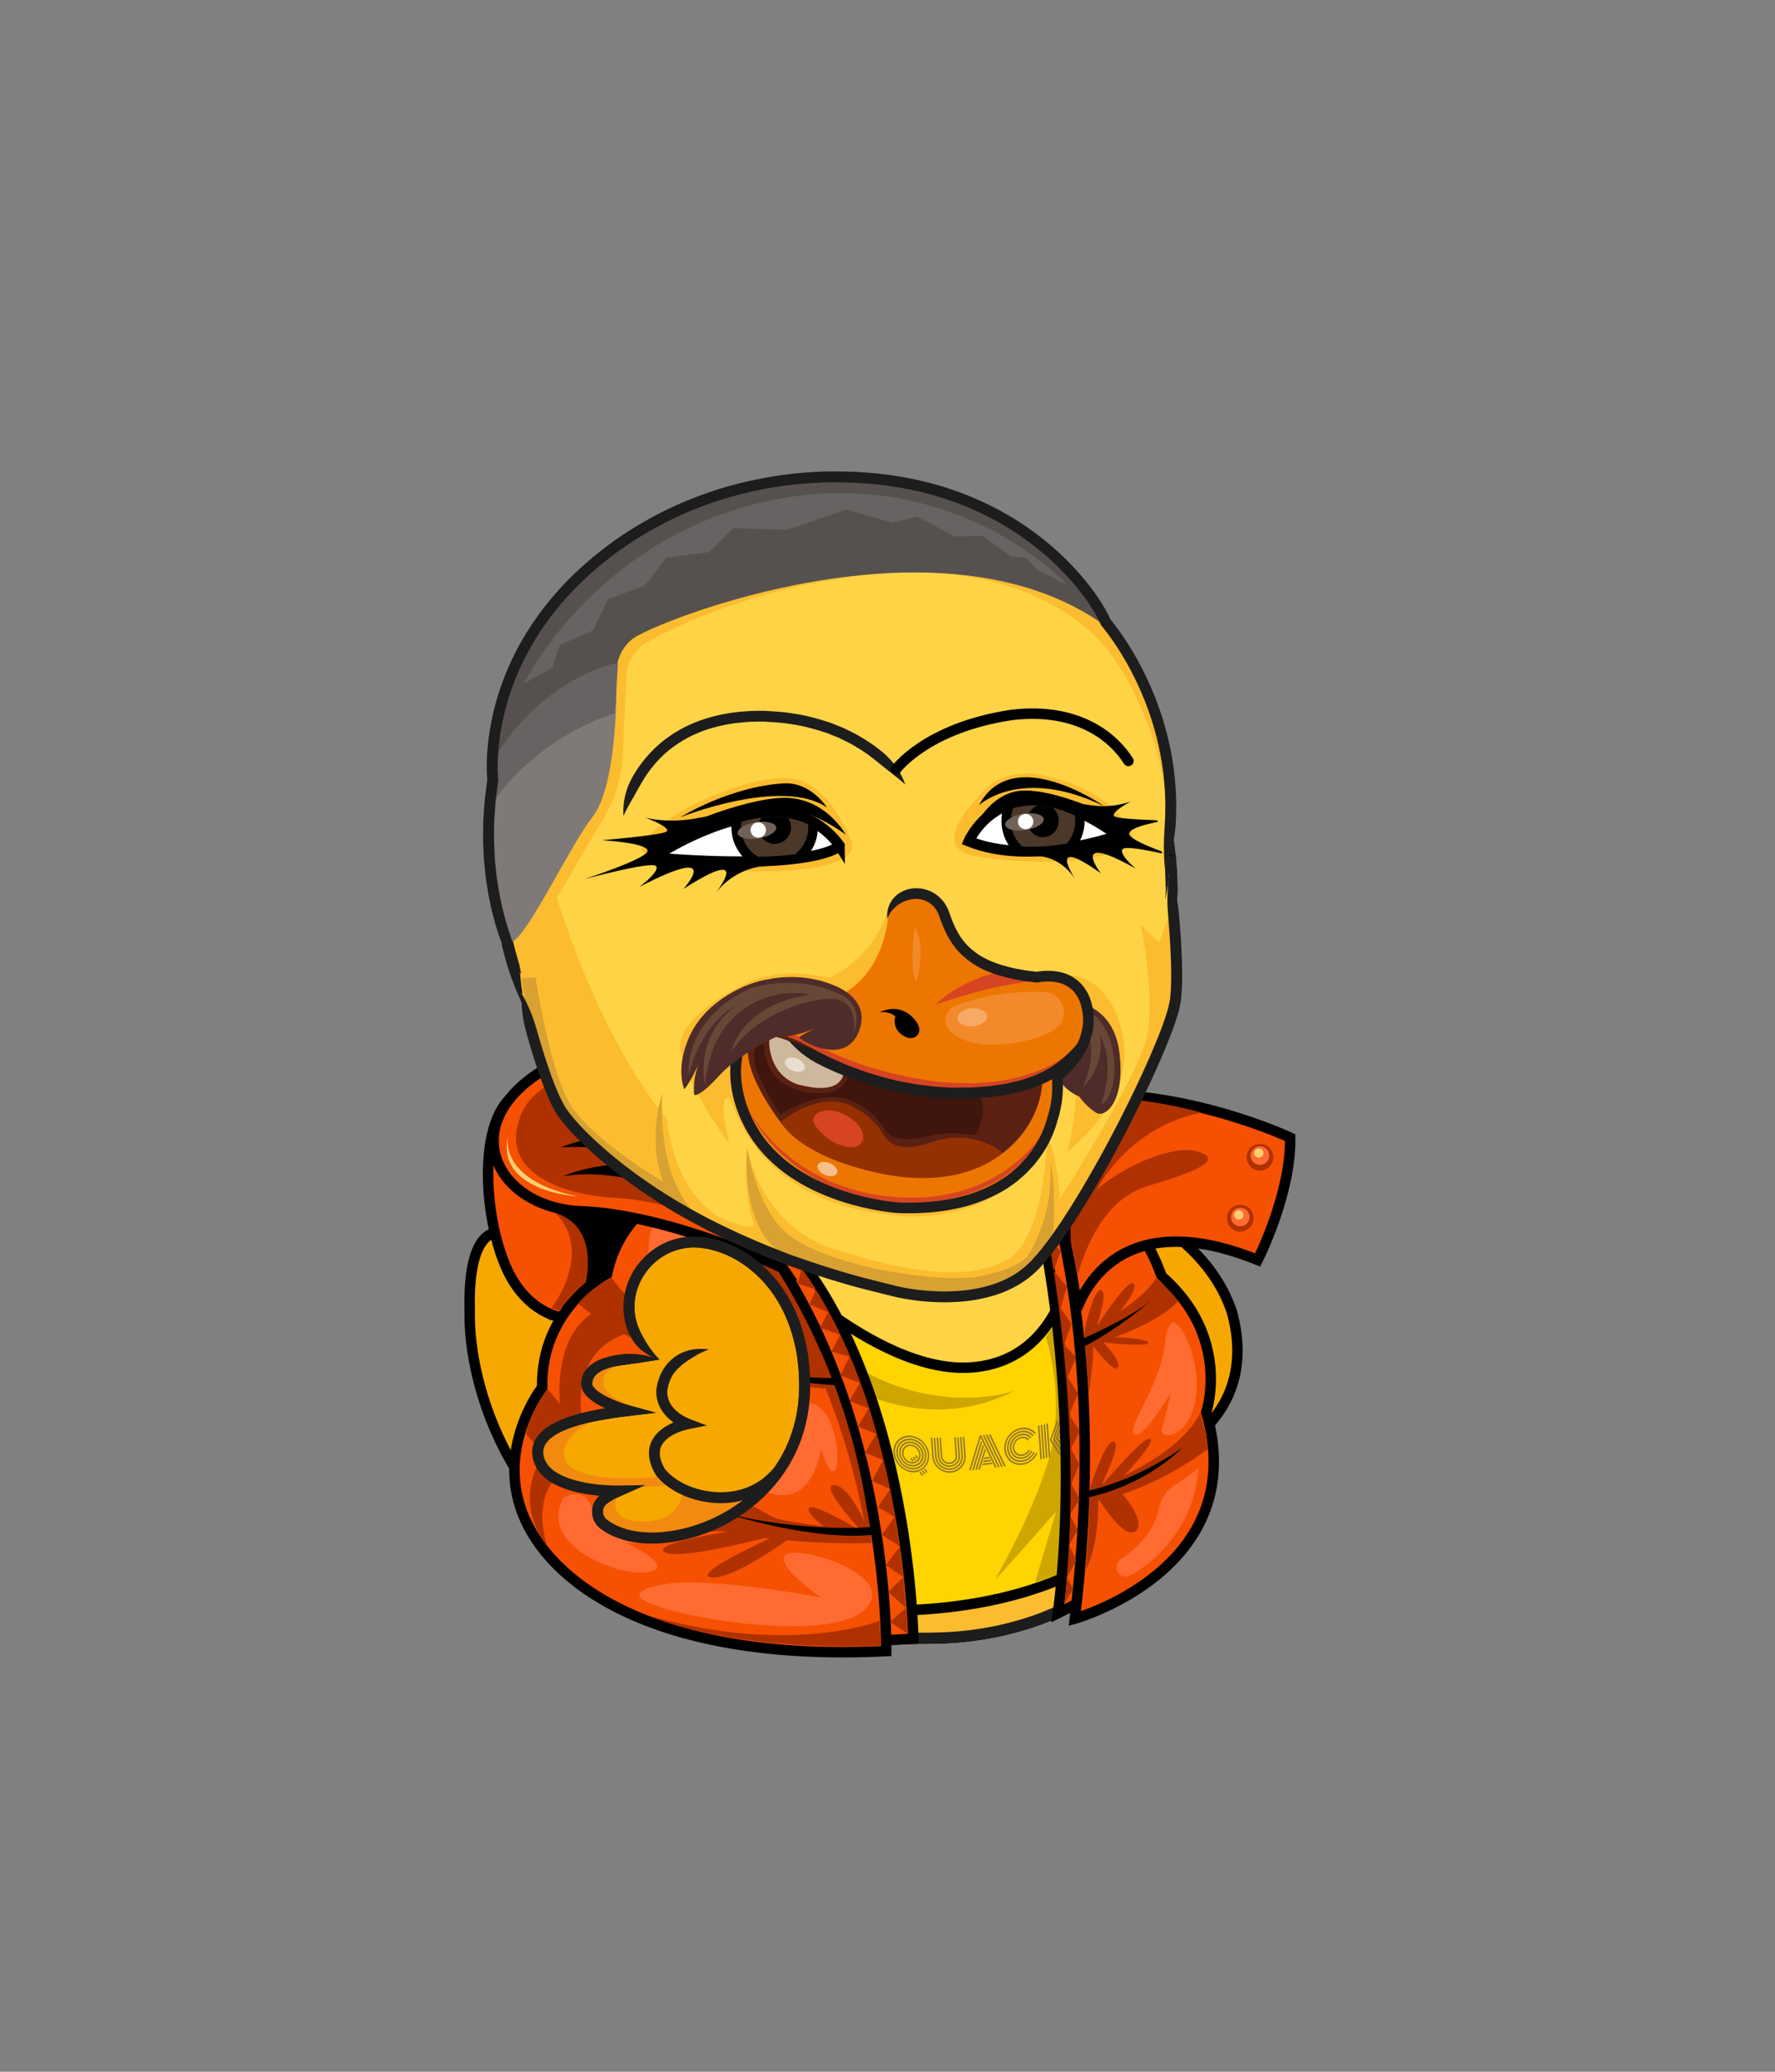 <?xml version="1.0" encoding="utf-8"?>
<svg
    version="1.1"
    xmlns="http://www.w3.org/2000/svg"
    xmlns:xlink="http://www.w3.org/1999/xlink"
    x="0px"
    y="0px"
    viewBox="0 0 510.24 595.28"
    style="enable-background:new 0 0 510.24 595.28;"
    xml:space="preserve"
>
<rect x="0" y="0" width="510.24" height="595.28" fill="#808080" stroke="none"/>
<style type="text/css">

        .drake_v1_st0 {
    fill: #f7a800;
    stroke: #000;
    stroke-width: 3;
    stroke-miterlimit: 10;
}

.drake_v1_st1 {
    fill: #ffd346;
}

.drake_v1_st2 {
    fill: #ffd346;
    stroke: #000;
    stroke-width: 3;
    stroke-miterlimit: 10;
}

.drake_v1_st3 {
    fill: #f18a0e;
}

.drake_v1_st4 {
    fill: #fff;
}

.drake_v1_st5 {
    fill: #fbbc2f;
}

.drake_v1_st6 {
    fill: #1d1d1d;
}

.drake_v1_st7 {
    fill: #ffd400;
    stroke: #000;
    stroke-width: 3;
    stroke-miterlimit: 10;
}

.drake_v1_st8 {
    fill: #cea600;
}

.drake_v1_st9 {
    fill: #8e722b;
}

.drake_v1_st10 {
    fill: #f65002;
    stroke: #000;
    stroke-width: 3;
    stroke-miterlimit: 10;
}

.drake_v1_st11 {
    fill: #af3100;
}

.drake_v1_st12 {
    fill: #ff6b31;
}

.drake_v1_st13 {
    fill: #ffd071;
}

.drake_v1_st14 {
    fill: #f65002;
    stroke: #000;
    stroke-width: 3;
    stroke-linejoin: round;
    stroke-miterlimit: 10;
}

.drake_v1_st15 {
    fill: #f7a800;
}

.drake_v1_st16 {
    fill: #d8a132;
}

.drake_v1_st17 {
    fill: #606060;
}

.drake_v1_st18 {
    fill: #56514f;
}

.drake_v1_st19 {
    fill: #3a3735;
}

.drake_v1_st20 {
    fill: #ed7601;
}

.drake_v1_st21 {
    fill: #d64422;
}

.drake_v1_st22 {
    fill: #f2892a;
}

.drake_v1_st23 {
    opacity: 0.28;
    fill: #fff;
}

.drake_v1_st24 {
    fill: #302d2c;
}

.drake_v1_st25 {
    fill: #633;
}

.drake_v1_st26 {
    fill: #7f7978;
}

.drake_v1_st27 {
    fill: #666362;
}

.pepe-st0 {
    fill: #f7a800;
    stroke: #000;
    stroke-width: 4;
    stroke-miterlimit: 10;
}

.pepe-st1 {
    fill: #f7a800;
    stroke: #000;
    stroke-width: 3;
    stroke-miterlimit: 10;
}

.pepe-st2 {
    fill: #ffd346;
}

.pepe-st3 {
    fill: #fff;
}

.pepe-st4 {
    fill: #fbbc2f;
}

.pepe-st5 {
    fill: #1d1d1d;
}

.pepe-st6 {
    fill: #2433ff;
}

.pepe-st7 {
    fill: #1f2bd9;
}

.pepe-st8 {
    fill: none;
    stroke: #000;
    stroke-width: 3;
    stroke-miterlimit: 10;
}

.pepe-st9 {
    fill: #f7a800;
}

.pepe-st10 {
    fill: #f18a0e;
}

.pepe-st11 {
    fill: #fff;
    stroke: #000;
    stroke-width: 3;
    stroke-linecap: round;
    stroke-miterlimit: 10;
}

.pepe-st12 {
    fill: none;
    stroke: #000;
    stroke-width: 3;
    stroke-linecap: round;
    stroke-miterlimit: 10;
}

.pepe-st13 {
    fill: #ed7601;
}

.pepe-st14 {
    fill: #d64422;
}

.pepe-st15 {
    fill: #e8511c;
}

.pepe-st16 {
    fill: #569c3a;
    stroke: #000;
    stroke-width: 3;
    stroke-linecap: round;
    stroke-miterlimit: 10;
}

.pepe-st17 {
    fill: #467c2d;
}

.drama0 {
    fill: #f18a0e;
    stroke: #000;
    stroke-width: 3;
    stroke-miterlimit: 10;
}

.drama1 {
    fill: #f7a800;
    stroke: #000;
    stroke-width: 3;
    stroke-miterlimit: 10;
}

.drama2 {
    fill: #f7a800;
}

.drama3 {
    fill: #f18a0e;
}

.drama4 {
    fill: #ffd346;
}

.drama5 {
    fill: #fff;
}

.drama6 {
    fill: #fbbc2f;
}

.drama7 {
    fill: #1d1d1d;
}

.drama8 {
    fill: #35373a;
    stroke: #000;
    stroke-width: 2.966;
    stroke-miterlimit: 10;
}

.drama9 {
    fill: #202123;
}

.drama10 {
    fill: #35373a;
}

.drama11 {
    fill: #4d5054;
}

.drama12 {
    fill: none;
    stroke: #000;
    stroke-width: 2.966;
    stroke-linejoin: round;
    stroke-miterlimit: 10;
}

.drama13 {
    opacity: 0.5;
    fill: #ffd346;
}

.drama14 {
    fill: #ffdc7b;
}

.drama15 {
    fill: #fff;
    stroke: #000;
    stroke-width: 3;
    stroke-miterlimit: 10;
}

.drama16 {
    fill: #fff;
    stroke: #000;
    stroke-width: 3.052;
    stroke-miterlimit: 10;
}

.drama17 {
    clip-path: url(#SVGID_2_);
}

.drama18 {
    fill: #4c3829;
    stroke: #000;
    stroke-width: 2.778;
    stroke-miterlimit: 10;
}

.drama19 {
    fill: none;
}

.drama20 {
    clip-path: url(#SVGID_4_);
}

.drama21 {
    fill: #4c3829;
    stroke: #000;
    stroke-width: 2.722;
    stroke-miterlimit: 10;
}

.drama22 {
    fill: #706259;
}

.drama23 {
    fill: #ed7601;
}

.drama24 {
    fill: #d64422;
}

.drama25 {
    fill: #5a2113;
}

.drama26 {
    fill: #3f150d;
}

.drama27 {
    fill: #ceb89b;
}

.drama28 {
    fill: #934d4c;
}

.drama29 {
    fill: #c15d5d;
}

.drama30 {
    fill: #773e3e;
}

.drama31 {
    fill: #877b6e;
}

.drama32 {
    fill: #f48b2c;
}

.drama33 {
    fill: #ffb273;
}

.drama34 {
    fill: #f2892a;
}

.drama35 {
    fill: #d8a132;
}

.drama36 {
    fill: #a88b6f;
}

.drama37 {
    fill: #9d774b;
}

.drama38 {
    fill: #6b543d;
}

.drama39 {
    fill: #cca879;
}

.drama40 {
    fill: #ffe6c7;
}

.drama41 {
    fill: none;
    stroke: #000;
    stroke-width: 0.4;
    stroke-miterlimit: 10;
}

.drama42 {
    fill: #7a6436;
}

.drama43 {
    fill: #4f3d1e;
}

.el-risitas-st0 {
    fill: #f7a800;
    stroke: #000;
    stroke-width: 3;
    stroke-miterlimit: 10;
}

.el-risitas-st1 {
    fill: #ffd346;
}

.el-risitas-st2 {
    fill: #fff;
}

.el-risitas-st3 {
    fill: #fbbc2f;
}

.el-risitas-st4 {
    fill: #1d1d1d;
}

.el-risitas-st5 {
    fill: #d25a63;
    stroke: #000;
    stroke-width: 4;
    stroke-miterlimit: 10;
}

.el-risitas-st6 {
    fill: #a48c70;
    stroke: #000;
    stroke-width: 4;
    stroke-linejoin: round;
    stroke-miterlimit: 10;
}

.el-risitas-st7 {
    fill: #decbbc;
}

.el-risitas-st8 {
    fill: #a48c70;
}

.el-risitas-st9 {
    fill: #765;
}

.el-risitas-st10 {
    fill: #f18a0e;
}

.el-risitas-st11 {
    fill: none;
    stroke: #000;
    stroke-width: 3;
    stroke-miterlimit: 10;
}

.el-risitas-st12 {
    fill: #d8a132;
}

.el-risitas-st13 {
    fill: #fff;
    stroke: #000;
    stroke-width: 3;
    stroke-miterlimit: 10;
}

.el-risitas-st14 {
    clip-path: url(#SVGID_2_);
}

.el-risitas-st15 {
    clip-path: url(#SVGID_4_);
}

.el-risitas-st16 {
    fill: #4f2c2a;
}

.el-risitas-st17 {
    fill: #684736;
}

.el-risitas-st18 {
    fill: #ed7601;
}

.el-risitas-st19 {
    fill: #5a2113;
}

.el-risitas-st20 {
    fill: #953100;
}

.el-risitas-st21 {
    fill: #d64422;
}

.el-risitas-st22 {
    fill: #ceb89b;
}

.el-risitas-st23 {
    fill: #3f150d;
}

.el-risitas-st24 {
    fill: #f2892a;
}

.el-risitas-st25 {
    opacity: 0.54;
    fill: #fff;
}

.el-risitas-st26 {
    opacity: 0.28;
    fill: #fff;
}

.el-risitas-st27 {
    fill: #6b665e;
}

.el-risitas-st28 {
    fill: #383432;
}

.el-risitas-st29 {
    fill: #827d75;
}

.el-risitas-st30 {
    opacity: 0.7;
    fill: #827d75;
}

.el-risitas-st31 {
    fill: #afaeae;
}

.el-risitas-st32 {
    fill: #4c4945;
}

            
            
            
</style>

            
            
            
            <g id="tail">
    <path class="el-risitas-st0" d="M196.37,395.3c-8.89-29.78-36.18-50.03-38.89-24.67c-3.78-16.22-23.56-29.78-22.44,6.44
		c-0.53,20.33,11.88,65.22,57.04,79.44C192.08,456.53,207.69,433.22,196.37,395.3z"/>
</g>

            <g id="left-wing_1_">
    <path class="drake_v1_st0"
          d="M312.97,342.19c0,0,32.22,8.44,41.11,34.67c7.56,27.11-13.56,38-13.56,38S345.19,378.86,312.97,342.19z"/>
</g>

            <g id="body">
    <g>
        <path class="drake_v1_st1" d="M272.48,322.75c0,0,44.99,0.34,63.6,60.2c18.61,59.86-26.94,87.8-68.6,87.8c-24.15,0-65.05,4.13-90.33-13.67
			c-18.72-13.17-24.28-42.32-15.67-64C186.27,330.71,222.08,322.75,272.48,322.75z"/>
        <path class="drake_v1_st4" d="M272.48,322.75c2.1,0.61,3.77,1.28,5.54,1.87c1.77,0.61,3.62,1.2,5.99,1.92c0.65,0.19,1.6,0.51,2.78,0.92
			c0.59,0.2,1.23,0.46,1.91,0.72l0.62,0.24l1.19,0.51c0.8,0.33,1.59,0.69,2.38,1.08c0.8,0.37,1.59,0.77,2.37,1.19
			c0.79,0.41,1.58,0.84,2.35,1.31c3.12,1.82,6.18,3.95,9.11,6.37c5.84,4.88,11.15,10.93,15.59,17.85
			c4.42,6.93,8.1,14.64,10.87,22.81c2.79,8.15,4.89,16.69,5.37,25.37c0.28,4.33,0.06,8.67-0.48,12.95
			c-0.6,4.27-1.72,8.43-3.24,12.41c-3.04,7.98-8.22,14.9-14.32,20.42c-6.2,5.44-13.29,9.55-20.53,12.37
			c-3.61,1.46-7.27,2.56-10.88,3.44c-3.61,0.92-7.21,1.49-10.7,1.94c-3.5,0.41-6.92,0.62-10.22,0.65c-3.35,0.03-6.62,0.07-9.71,0.14
			c-12.39,0.33-22.52,0.4-29.55,0.07c-3.52-0.16-6.26-0.35-8.12-0.51c-1.86-0.15-2.84-0.27-2.84-0.27s-0.99-0.08-2.83-0.32
			c-1.85-0.21-4.56-0.59-8-1.22c-3.44-0.64-7.6-1.56-12.24-3.08c-4.64-1.51-9.76-3.65-14.84-6.87c-0.63-0.42-1.26-0.84-1.9-1.26
			c-0.59-0.47-1.2-0.94-1.8-1.42c-0.59-0.5-1.25-0.92-1.8-1.49c-0.56-0.55-1.13-1.11-1.71-1.68l-0.87-0.85l-0.78-0.95
			c-0.52-0.63-1.05-1.27-1.59-1.91c-0.53-0.64-0.96-1.38-1.45-2.07c-0.46-0.72-1-1.39-1.41-2.16c-0.81-1.53-1.77-3.02-2.43-4.69
			c-0.36-0.82-0.73-1.64-1.1-2.47c-0.3-0.86-0.61-1.72-0.91-2.59l-0.46-1.31c-0.13-0.44-0.24-0.9-0.37-1.35
			c-0.24-0.9-0.48-1.81-0.73-2.72c-0.21-0.92-0.36-1.86-0.55-2.8c-0.18-0.94-0.37-1.88-0.45-2.84c-0.11-0.96-0.22-1.92-0.33-2.89
			c-0.09-0.97-0.09-1.95-0.15-2.94c-0.15-1.97,0.02-3.96,0.05-5.96c0.07-1,0.2-2,0.3-3l0.16-1.51l0.27-1.5
			c0.19-1,0.34-2.01,0.56-3.01c0.26-0.99,0.52-1.98,0.78-2.97c0.22-1.01,0.61-1.96,0.94-2.94c0.35-0.97,0.64-1.95,1.08-2.93
			c0.83-1.96,1.6-3.96,2.49-5.91c0.9-1.95,1.73-3.94,2.71-5.87c0.48-0.97,0.95-1.94,1.43-2.92c0.48-0.97,1.01-1.92,1.52-2.88
			c2.01-3.85,4.3-7.57,6.69-11.23c2.45-3.61,5.09-7.1,7.95-10.39c2.9-3.25,5.99-6.32,9.31-9.1c3.33-2.76,6.88-5.21,10.58-7.35
			c7.39-4.32,15.46-7.11,23.47-9c4.02-0.91,8.04-1.6,12.02-2.13c1.99-0.22,3.96-0.49,5.93-0.65c0.98-0.09,1.96-0.17,2.93-0.26
			c0.82-0.06,1.63-0.11,2.43-0.17c3.33-0.22,6.08-0.33,7.45-0.38C265.36,324.4,268.22,323.83,272.48,322.75
			c-4.26-1.03-7.17-1.61-12.3-1.46c-1.39,0.03-4.17,0.14-7.55,0.36c-0.82,0.06-1.64,0.11-2.47,0.17c-0.99,0.09-1.98,0.17-2.98,0.26
			c-2,0.16-4.01,0.43-6.05,0.66c-4.06,0.54-8.19,1.25-12.34,2.19c-8.26,1.95-16.66,4.85-24.38,9.36c-3.86,2.23-7.58,4.79-11.05,7.68
			c-3.45,2.9-6.68,6.09-9.68,9.46c-2.96,3.41-5.69,7.01-8.21,10.73c-2.46,3.75-4.81,7.58-6.86,11.51c-0.52,0.98-1.06,1.95-1.55,2.94
			c-0.49,0.99-0.97,1.99-1.46,2.97c-1,1.97-1.85,3.99-2.76,5.98c-0.91,1.99-1.69,4.02-2.53,6.01c-0.44,0.98-0.76,2.05-1.14,3.08
			c-0.35,1.04-0.76,2.06-1,3.13c-0.28,1.06-0.55,2.11-0.82,3.16c-0.22,1.06-0.39,2.13-0.59,3.18l-0.28,1.59l-0.17,1.59
			c-0.1,1.06-0.23,2.12-0.31,3.17c-0.04,2.11-0.21,4.21-0.05,6.29c0.05,1.04,0.06,2.07,0.16,3.1c0.12,1.02,0.23,2.04,0.35,3.05
			c0.09,1.02,0.29,2.01,0.48,3c0.2,0.99,0.36,1.98,0.58,2.95c0.26,0.96,0.52,1.92,0.77,2.88c0.13,0.48,0.25,0.95,0.39,1.42
			l0.49,1.39c0.33,0.92,0.65,1.84,0.97,2.74c0.39,0.88,0.78,1.76,1.17,2.63c0.71,1.77,1.73,3.37,2.6,5
			c3.75,6.42,9,11.42,14.37,14.88c5.39,3.42,10.77,5.66,15.6,7.23c4.83,1.58,9.13,2.53,12.66,3.18c3.54,0.64,6.32,1.03,8.21,1.25
			c1.89,0.24,2.9,0.32,2.9,0.32s1,0.12,2.9,0.27c1.9,0.16,4.69,0.36,8.26,0.52c7.14,0.34,17.4,0.27,29.77-0.06
			c3.1-0.07,6.3-0.11,9.66-0.14c3.42-0.03,6.96-0.24,10.58-0.67c3.62-0.47,7.35-1.05,11.09-2.01c3.75-0.92,7.56-2.06,11.32-3.58
			c7.55-2.93,14.98-7.23,21.53-12.98c6.45-5.83,11.97-13.2,15.2-21.69c1.63-4.22,2.81-8.65,3.44-13.16
			c0.57-4.51,0.79-9.08,0.5-13.61c-0.51-9.07-2.69-17.91-5.55-26.27c-2.84-8.38-6.63-16.33-11.22-23.52
			c-4.61-7.18-10.15-13.49-16.27-18.61c-3.08-2.53-6.28-4.77-9.56-6.68c-0.81-0.49-1.64-0.95-2.47-1.38
			c-0.82-0.45-1.65-0.87-2.49-1.26c-0.83-0.41-1.66-0.79-2.5-1.14c-0.42-0.18-0.83-0.36-1.25-0.53l-0.65-0.25
			c-0.72-0.27-1.39-0.55-2.02-0.76c-1.25-0.43-2.26-0.76-2.94-0.95c-2.51-0.74-4.55-1.06-6.51-1.14
			C276.51,322.16,274.63,322.3,272.48,322.75z"/>
    </g>
    <path class="drake_v1_st5" d="M161.48,393.08c0,0-15,40.33,14.67,62.67c0,0,14,15.67,63,15.67l34.33-1c0,0,42-1,60-32.67
		c0,0-14.67,20-93.67,20S160.48,409.42,161.48,393.08z"/>
    <path class="drake_v1_st1"
          d="M176.48,366.08c10.33-17.33,32.33-19.33,47.67-13l-25.33-13.67C198.81,339.42,182.81,349.75,176.48,366.08z"/>
    <path class="drake_v1_st6" d="M272.48,322.75c2.1,0.61,3.77,1.28,5.54,1.87c1.77,0.61,3.62,1.2,5.99,1.92c0.65,0.19,1.6,0.51,2.78,0.92
		c0.59,0.2,1.23,0.46,1.91,0.72l0.62,0.24l1.19,0.51c0.8,0.33,1.59,0.69,2.38,1.08c0.8,0.37,1.59,0.77,2.37,1.19
		c0.79,0.41,1.58,0.84,2.35,1.31c3.12,1.82,6.18,3.95,9.11,6.37c5.84,4.88,11.15,10.93,15.59,17.85c4.42,6.93,8.1,14.64,10.87,22.81
		c2.79,8.15,4.89,16.69,5.37,25.37c0.28,4.33,0.06,8.67-0.48,12.95c-0.6,4.27-1.72,8.43-3.24,12.41
		c-3.04,7.98-8.22,14.9-14.32,20.42c-6.2,5.44-13.29,9.55-20.53,12.37c-3.61,1.46-7.27,2.56-10.88,3.44
		c-3.61,0.92-7.21,1.49-10.7,1.94c-3.5,0.41-6.92,0.62-10.22,0.65c-3.35,0.03-6.62,0.07-9.71,0.14c-12.39,0.33-22.52,0.4-29.55,0.07
		c-3.52-0.16-6.26-0.35-8.12-0.51c-1.86-0.15-2.84-0.27-2.84-0.27s-0.99-0.08-2.83-0.32c-1.85-0.21-4.56-0.59-8-1.22
		c-3.44-0.64-7.6-1.56-12.24-3.08c-4.64-1.51-9.76-3.65-14.84-6.87c-0.63-0.42-1.26-0.84-1.9-1.26c-0.59-0.47-1.2-0.94-1.8-1.42
		c-0.59-0.5-1.25-0.92-1.8-1.49c-0.56-0.55-1.13-1.11-1.71-1.68l-0.87-0.85l-0.78-0.95c-0.52-0.63-1.05-1.27-1.59-1.91
		c-0.53-0.64-0.96-1.38-1.45-2.07c-0.46-0.72-1-1.39-1.41-2.16c-0.81-1.53-1.77-3.02-2.43-4.69c-0.36-0.82-0.73-1.64-1.1-2.47
		c-0.3-0.86-0.61-1.72-0.91-2.59l-0.46-1.31c-0.13-0.44-0.24-0.9-0.37-1.35c-0.24-0.9-0.48-1.81-0.73-2.72
		c-0.21-0.92-0.36-1.86-0.55-2.8c-0.18-0.94-0.37-1.88-0.45-2.84c-0.11-0.96-0.22-1.92-0.33-2.89c-0.09-0.97-0.09-1.95-0.15-2.94
		c-0.15-1.97,0.02-3.96,0.05-5.96c0.07-1,0.2-2,0.3-3l0.16-1.51l0.27-1.5c0.19-1,0.34-2.01,0.56-3.01c0.26-0.99,0.52-1.98,0.78-2.97
		c0.22-1.01,0.61-1.96,0.94-2.94c0.35-0.97,0.64-1.95,1.08-2.93c0.83-1.96,1.6-3.96,2.49-5.91c0.9-1.95,1.73-3.94,2.71-5.87
		c0.48-0.97,0.95-1.94,1.43-2.92c0.48-0.97,1.01-1.92,1.52-2.88c2.01-3.85,4.3-7.57,6.69-11.23c2.45-3.61,5.09-7.1,7.95-10.39
		c2.9-3.25,5.99-6.32,9.31-9.1c3.33-2.76,6.88-5.21,10.58-7.35c7.39-4.32,15.46-7.11,23.47-9c4.02-0.91,8.04-1.6,12.02-2.13
		c1.99-0.22,3.96-0.49,5.93-0.65c0.98-0.09,1.96-0.17,2.93-0.26c0.82-0.06,1.63-0.11,2.43-0.17c3.33-0.22,6.08-0.33,7.45-0.38
		C265.36,324.4,268.22,323.83,272.48,322.75c-4.26-1.03-7.17-1.61-12.3-1.46c-1.39,0.03-4.17,0.14-7.55,0.36
		c-0.82,0.06-1.64,0.11-2.47,0.17c-0.99,0.09-1.98,0.17-2.98,0.26c-2,0.16-4.01,0.43-6.05,0.66c-4.06,0.54-8.19,1.25-12.34,2.19
		c-8.26,1.95-16.66,4.85-24.38,9.36c-3.86,2.23-7.58,4.79-11.05,7.68c-3.45,2.9-6.68,6.09-9.68,9.46
		c-2.96,3.41-5.69,7.01-8.21,10.73c-2.46,3.75-4.81,7.58-6.86,11.51c-0.52,0.98-1.06,1.95-1.55,2.94c-0.49,0.99-0.97,1.99-1.46,2.97
		c-1,1.97-1.85,3.99-2.76,5.98c-0.91,1.99-1.69,4.02-2.53,6.01c-0.44,0.98-0.76,2.05-1.14,3.08c-0.35,1.04-0.76,2.06-1,3.13
		c-0.28,1.06-0.55,2.11-0.82,3.16c-0.22,1.06-0.39,2.13-0.59,3.18l-0.28,1.59l-0.17,1.59c-0.1,1.06-0.23,2.12-0.31,3.17
		c-0.04,2.11-0.21,4.21-0.05,6.29c0.05,1.04,0.06,2.07,0.16,3.1c0.12,1.02,0.23,2.04,0.35,3.05c0.09,1.02,0.29,2.01,0.48,3
		c0.2,0.99,0.36,1.98,0.58,2.95c0.26,0.96,0.52,1.92,0.77,2.88c0.13,0.48,0.25,0.95,0.39,1.42l0.49,1.39
		c0.33,0.92,0.65,1.84,0.97,2.74c0.39,0.88,0.78,1.76,1.17,2.63c0.71,1.77,1.73,3.37,2.6,5c3.75,6.42,9,11.42,14.37,14.88
		c5.39,3.42,10.77,5.66,15.6,7.23c4.83,1.58,9.13,2.53,12.66,3.18c3.54,0.64,6.32,1.03,8.21,1.25c1.89,0.24,2.9,0.32,2.9,0.32
		s1,0.12,2.9,0.27c1.9,0.16,4.69,0.36,8.26,0.52c7.14,0.34,17.4,0.27,29.77-0.06c3.1-0.07,6.3-0.11,9.66-0.14
		c3.42-0.03,6.96-0.24,10.58-0.67c3.62-0.47,7.35-1.05,11.09-2.01c3.75-0.92,7.56-2.06,11.32-3.58c7.55-2.93,14.98-7.23,21.53-12.98
		c6.45-5.83,11.97-13.2,15.2-21.69c1.63-4.22,2.81-8.65,3.44-13.16c0.57-4.51,0.79-9.08,0.5-13.61c-0.51-9.07-2.69-17.91-5.55-26.27
		c-2.84-8.38-6.63-16.33-11.22-23.52c-4.61-7.18-10.15-13.49-16.27-18.61c-3.08-2.53-6.28-4.77-9.56-6.68
		c-0.81-0.49-1.64-0.95-2.47-1.38c-0.82-0.45-1.65-0.87-2.49-1.26c-0.83-0.41-1.66-0.79-2.5-1.14c-0.42-0.18-0.83-0.36-1.25-0.53
		l-0.65-0.25c-0.72-0.27-1.39-0.55-2.02-0.76c-1.25-0.43-2.26-0.76-2.94-0.95c-2.51-0.74-4.55-1.06-6.51-1.14
		C276.51,322.16,274.63,322.3,272.48,322.75z"/>
</g>

            <g id="head">
<path class="drake_v1_st1" d="M336.81,255.9c0,52.92-64.45,99.85-96.33,99.85s-96.33-46.93-96.33-99.85s43.13-95.82,96.33-95.82
		S336.81,202.98,336.81,255.9z"/>
<path class="drake_v1_st6" d="M229.52,354.26c-0.96-0.54-1.84-1.03-2.69-1.47c-0.84-0.46-1.65-0.93-2.49-1.34c-0.85-0.4-1.7-0.86-2.64-1.29
		c-0.95-0.42-1.97-0.87-3.12-1.38c-0.62-0.28-1.57-0.64-2.71-1.19c-0.57-0.27-1.2-0.56-1.87-0.88l-0.6-0.28l-1.17-0.59
		c-0.78-0.4-1.57-0.8-2.36-1.2c-1.55-0.88-3.16-1.7-4.72-2.66c-3.18-1.83-6.31-3.94-9.49-6.13c-12.56-8.93-25.03-20.67-34.71-35.01
		c-2.38-3.6-4.6-7.34-6.57-11.23c-1.91-3.91-3.64-7.93-4.99-12.07c-1.31-4.16-2.34-8.4-2.95-12.7c-0.55-4.31-0.73-8.61-0.53-12.95
		c0.72-17.33,6.38-33.9,15-46.96c4.23-6.59,9.16-12.32,14.3-17.18c5.14-4.87,10.49-8.87,15.69-12.05
		c5.21-3.19,10.26-5.57,14.82-7.37c2.27-0.95,4.46-1.61,6.46-2.3c2.04-0.57,3.89-1.15,5.59-1.54c1.71-0.37,3.21-0.79,4.55-1
		c1.33-0.24,2.46-0.44,3.38-0.6c1.84-0.27,2.82-0.37,2.82-0.37s0.24-0.03,0.72-0.09c0.48-0.05,1.18-0.18,2.1-0.24
		c0.93-0.07,2.07-0.16,3.42-0.26c1.35-0.12,2.91-0.1,4.65-0.16c1.75-0.06,3.69,0.06,5.8,0.09c1.05,0.08,2.15,0.16,3.3,0.24
		c0.57,0.04,1.15,0.09,1.74,0.14c0.59,0.07,1.19,0.15,1.8,0.23c4.87,0.58,10.36,1.61,16.2,3.4c11.67,3.49,24.78,10.21,36.35,20.79
		c11.56,10.53,21.31,25.07,26.39,41.66c1.25,4.15,2.25,8.39,2.95,12.7c0.63,4.32,1.12,8.68,1.14,13.05l0.04,1.64
		c0,0.54-0.04,1.08-0.06,1.63l-0.14,3.25c0,1.09-0.22,2.15-0.34,3.23l-0.41,3.22l-0.67,3.17c-0.25,1.05-0.39,2.13-0.73,3.15
		l-0.91,3.1l-0.45,1.55l-0.56,1.51c-2.89,8.09-6.97,15.62-11.66,22.44c-2.33,3.42-4.85,6.65-7.44,9.71l-0.96,1.16l-1,1.11
		c-0.67,0.74-1.33,1.47-2,2.2c-0.65,0.74-1.32,1.45-2.02,2.14c-0.57,0.58-1.15,1.16-1.71,1.73c-1.15,1.2-2.26,2.23-3.19,3.09
		c-0.93,0.87-1.67,1.57-2.17,2.03c-1.88,1.68-3.3,3.06-4.54,4.5c-1.29,1.38-2.43,2.8-3.78,4.54c1.99-0.9,3.66-1.7,5.33-2.67
		c1.62-1.03,3.27-2.21,5.21-3.91c0.51-0.47,1.28-1.19,2.23-2.07c0.96-0.88,2.09-1.93,3.28-3.16c0.58-0.59,1.17-1.18,1.75-1.77
		c0.71-0.7,1.4-1.43,2.07-2.19c0.68-0.75,1.36-1.5,2.05-2.25l1.03-1.14l0.98-1.19c2.66-3.15,5.24-6.46,7.64-9.98
		c4.82-7.02,9.05-14.79,12.05-23.22l0.58-1.57l0.48-1.61l0.95-3.24c0.36-1.07,0.51-2.2,0.77-3.3l0.7-3.32l0.44-3.38
		c0.12-1.13,0.35-2.25,0.35-3.39l0.15-3.42c0.02-0.57,0.06-1.14,0.06-1.71l-0.04-1.7c-0.02-4.53-0.53-9.05-1.18-13.52
		c-0.73-4.46-1.76-8.86-3.05-13.16c-5.27-17.19-15.37-32.23-27.33-43.13c-11.98-10.96-25.55-17.9-37.64-21.52
		c-6.04-1.86-11.73-2.92-16.77-3.52c-0.63-0.08-1.25-0.16-1.86-0.23c-0.61-0.05-1.21-0.1-1.8-0.14c-1.18-0.09-2.32-0.17-3.41-0.25
		c-2.19-0.03-4.19-0.16-6-0.1c-1.81,0.06-3.42,0.04-4.81,0.17c-1.4,0.11-2.58,0.2-3.54,0.27c-0.96,0.06-1.69,0.2-2.18,0.25
		c-0.49,0.06-0.74,0.09-0.74,0.09s-1.01,0.11-2.92,0.39c-0.95,0.17-2.12,0.38-3.49,0.62c-1.38,0.22-2.94,0.65-4.71,1.03
		c-1.77,0.4-3.68,1-5.79,1.59c-2.07,0.71-4.34,1.4-6.69,2.38c-4.73,1.85-9.96,4.32-15.35,7.62c-5.39,3.3-10.93,7.43-16.25,12.47
		c-5.32,5.03-10.42,10.96-14.81,17.78c-8.92,13.51-14.79,30.69-15.54,48.63c-0.21,4.46-0.03,9.04,0.55,13.55
		c0.63,4.51,1.71,8.94,3.08,13.28c1.41,4.32,3.2,8.49,5.18,12.54c2.04,4.02,4.33,7.88,6.78,11.59c9.97,14.76,22.7,26.74,35.55,35.88
		c3.25,2.24,6.46,4.4,9.72,6.28c1.6,0.99,3.26,1.83,4.85,2.73c0.82,0.42,1.63,0.83,2.43,1.24l1.2,0.61l0.62,0.29
		c0.69,0.32,1.34,0.62,1.93,0.9c1.17,0.57,2.16,0.94,2.81,1.22C222.1,353.78,225.14,354.2,229.52,354.26z"/>
<path class="drake_v1_st5" d="M218.15,350.08c0,0-49-32.67-60-66c-9.67-30.33-9.67-54.67,11.33-92.33c0,0-32,32.67-22.33,80
		C156.81,319.08,208.81,347.42,218.15,350.08z"/>
<path class="drake_v1_st6" d="M229.52,354.26c-0.96-0.54-1.84-1.03-2.69-1.47c-0.84-0.46-1.65-0.93-2.49-1.34c-0.85-0.4-1.7-0.86-2.64-1.29
		c-0.95-0.42-1.97-0.87-3.12-1.38c-0.62-0.28-1.57-0.64-2.71-1.19c-0.57-0.27-1.2-0.56-1.87-0.88l-0.6-0.28l-1.17-0.59
		c-0.78-0.4-1.57-0.8-2.36-1.2c-1.55-0.88-3.16-1.7-4.72-2.66c-3.18-1.83-6.31-3.94-9.49-6.13c-12.56-8.93-25.03-20.67-34.71-35.01
		c-2.38-3.6-4.6-7.34-6.57-11.23c-1.91-3.91-3.64-7.93-4.99-12.07c-1.31-4.16-2.34-8.4-2.95-12.7c-0.55-4.31-0.73-8.61-0.53-12.95
		c0.72-17.33,6.38-33.9,15-46.96c4.23-6.59,9.16-12.32,14.3-17.18c5.14-4.87,10.49-8.87,15.69-12.05
		c5.21-3.19,10.26-5.57,14.82-7.37c2.27-0.95,4.46-1.61,6.46-2.3c2.04-0.57,3.89-1.15,5.59-1.54c1.71-0.37,3.21-0.79,4.55-1
		c1.33-0.24,2.46-0.44,3.38-0.6c1.84-0.27,2.82-0.37,2.82-0.37s0.24-0.03,0.72-0.09c0.48-0.05,1.18-0.18,2.1-0.24
		c0.93-0.07,2.07-0.16,3.42-0.26c1.35-0.12,2.91-0.1,4.65-0.16c1.75-0.06,3.69,0.06,5.8,0.09c1.05,0.08,2.15,0.16,3.3,0.24
		c0.57,0.04,1.15,0.09,1.74,0.14c0.59,0.07,1.19,0.15,1.8,0.23c4.87,0.58,10.36,1.61,16.2,3.4c11.67,3.49,24.78,10.21,36.35,20.79
		c11.56,10.53,21.31,25.07,26.39,41.66c1.25,4.15,2.25,8.39,2.95,12.7c0.63,4.32,1.12,8.68,1.14,13.05l0.04,1.64
		c0,0.54-0.04,1.08-0.06,1.63l-0.14,3.25c0,1.09-0.22,2.15-0.34,3.23l-0.41,3.22l-0.67,3.17c-0.25,1.05-0.39,2.13-0.73,3.15
		l-0.91,3.1l-0.45,1.55l-0.56,1.51c-2.89,8.09-6.97,15.62-11.66,22.44c-2.33,3.42-4.85,6.65-7.44,9.71l-0.96,1.16l-1,1.11
		c-0.67,0.74-1.33,1.47-2,2.2c-0.65,0.74-1.32,1.45-2.02,2.14c-0.57,0.58-1.15,1.16-1.71,1.73c-1.15,1.2-2.26,2.23-3.19,3.09
		c-0.93,0.87-1.67,1.57-2.17,2.03c-1.88,1.68-3.3,3.06-4.54,4.5c-1.29,1.38-2.43,2.8-3.78,4.54c1.99-0.9,3.66-1.7,5.33-2.67
		c1.62-1.03,3.27-2.21,5.21-3.91c0.51-0.47,1.28-1.19,2.23-2.07c0.96-0.88,2.09-1.93,3.28-3.16c0.58-0.59,1.17-1.18,1.75-1.77
		c0.71-0.7,1.4-1.43,2.07-2.19c0.68-0.75,1.36-1.5,2.05-2.25l1.03-1.14l0.98-1.19c2.66-3.15,5.24-6.46,7.64-9.98
		c4.82-7.02,9.05-14.79,12.05-23.22l0.58-1.57l0.48-1.61l0.95-3.24c0.36-1.07,0.51-2.2,0.77-3.3l0.7-3.32l0.44-3.38
		c0.12-1.13,0.35-2.25,0.35-3.39l0.15-3.42c0.02-0.57,0.06-1.14,0.06-1.71l-0.04-1.7c-0.02-4.53-0.53-9.05-1.18-13.52
		c-0.73-4.46-1.76-8.86-3.05-13.16c-5.27-17.19-15.37-32.23-27.33-43.13c-11.98-10.96-25.55-17.9-37.64-21.52
		c-6.04-1.86-11.73-2.92-16.77-3.52c-0.63-0.08-1.25-0.16-1.86-0.23c-0.61-0.05-1.21-0.1-1.8-0.14c-1.18-0.09-2.32-0.17-3.41-0.25
		c-2.19-0.03-4.19-0.16-6-0.1c-1.81,0.06-3.42,0.04-4.81,0.17c-1.4,0.11-2.58,0.2-3.54,0.27c-0.96,0.06-1.69,0.2-2.18,0.25
		c-0.49,0.06-0.74,0.09-0.74,0.09s-1.01,0.11-2.92,0.39c-0.95,0.17-2.12,0.38-3.49,0.62c-1.38,0.22-2.94,0.65-4.71,1.03
		c-1.77,0.4-3.68,1-5.79,1.59c-2.07,0.71-4.34,1.4-6.69,2.38c-4.73,1.85-9.96,4.32-15.35,7.62c-5.39,3.3-10.93,7.43-16.25,12.47
		c-5.32,5.03-10.42,10.96-14.81,17.78c-8.92,13.51-14.79,30.69-15.54,48.63c-0.21,4.46-0.03,9.04,0.55,13.55
		c0.63,4.51,1.71,8.94,3.08,13.28c1.41,4.32,3.2,8.49,5.18,12.54c2.04,4.02,4.33,7.88,6.78,11.59c9.97,14.76,22.7,26.74,35.55,35.88
		c3.25,2.24,6.46,4.4,9.72,6.28c1.6,0.99,3.26,1.83,4.85,2.73c0.82,0.42,1.63,0.83,2.43,1.24l1.2,0.61l0.62,0.29
		c0.69,0.32,1.34,0.62,1.93,0.9c1.17,0.57,2.16,0.94,2.81,1.22C222.1,353.78,225.14,354.2,229.52,354.26z"/>
</g>

            <g id="accessory">
<path class="drake_v1_st10" d="M161.36,378.53c0,0-10.17-1.17-16-14.67c-5.83-13.5-7.67-37.33,0.17-47c7.83-9.67,23.17,6.5,23.17,6.5
		l17.17,22.5c0,0-9.17,6.94-11,20C174.86,365.86,167.53,369.36,161.36,378.53z"/>
<path class="drake_v1_st7" d="M216.08,357.97c0,0,35.11,37.56,63.78,34.89c28.67-2.67,29.56-38.44,29.56-38.44s15.78,38.22,10,90.89
		c0,0-28,25.11-94.89,15.11L216.08,357.97z"/>
<path class="drake_v1_st8"
      d="M291.86,399.53c0,0-29.33,10.89-59.56-17.11l-1.56,7.56C230.75,389.97,259.41,415.97,291.86,399.53z"/>
<path class="drake_v1_st8" d="M306.02,376.42l-5.36,7.82c0,0,6.03,17.88,0.67,35.54c-5.36,17.66-15.64,34.19-14.97,33.75
		s17.21-19.22,17.21-19.22l-6.03,20.34c7.29-2.38,12.9-5.03,19.67-7.82C317.19,446.82,320.1,398.99,306.02,376.42z"/>
<g>
    <path class="drake_v1_st9" d="M257.39,419.48c-0.32-0.67-0.5-1.37-0.55-2.08c-0.05-0.71,0.04-1.38,0.26-2.01c0.23-0.62,0.55-1.15,0.97-1.58
			c0.42-0.43,0.94-0.76,1.56-1c0.61-0.24,1.27-0.33,1.96-0.3c0.7,0.04,1.37,0.21,2.02,0.51c0.65,0.3,1.23,0.69,1.72,1.17
			c0.49,0.48,0.9,1.05,1.22,1.7c0.32,0.65,0.5,1.34,0.55,2.05c0.05,0.71-0.04,1.39-0.26,2.04c-0.23,0.64-0.55,1.2-0.98,1.65
			c-0.43,0.46-0.94,0.82-1.56,1.07c-0.61,0.25-1.27,0.36-1.96,0.33c-0.7-0.04-1.37-0.22-2.02-0.54c-0.65-0.32-1.22-0.74-1.72-1.25
			C258.12,420.75,257.71,420.16,257.39,419.48z M257.49,415.6c-0.21,0.58-0.29,1.19-0.24,1.85c0.05,0.65,0.22,1.29,0.51,1.91
			c0.29,0.62,0.66,1.16,1.12,1.63c0.45,0.47,0.98,0.85,1.58,1.14c0.6,0.29,1.22,0.46,1.86,0.49c0.64,0.03,1.24-0.07,1.81-0.3
			c0.57-0.23,1.04-0.56,1.44-0.98c0.39-0.42,0.69-0.93,0.9-1.52c0.21-0.59,0.29-1.22,0.24-1.87c-0.05-0.65-0.22-1.28-0.51-1.89
			c-0.29-0.6-0.66-1.13-1.12-1.57c-0.45-0.44-0.98-0.8-1.58-1.08c-0.6-0.28-1.22-0.43-1.86-0.47c-0.64-0.03-1.24,0.06-1.81,0.27
			c-0.56,0.22-1.04,0.52-1.43,0.92C258,414.53,257.7,415.02,257.49,415.6z M258.4,419.74c-0.43-0.71-0.68-1.47-0.74-2.26
			c-0.06-0.8,0.08-1.52,0.42-2.17c0.34-0.65,0.82-1.14,1.46-1.49c0.63-0.35,1.34-0.5,2.12-0.46c0.78,0.04,1.51,0.27,2.2,0.69
			c0.69,0.42,1.25,0.97,1.69,1.66c0.43,0.69,0.68,1.43,0.74,2.23c0.06,0.8-0.08,1.53-0.42,2.2c-0.34,0.67-0.82,1.19-1.46,1.56
			c-0.63,0.37-1.34,0.54-2.12,0.5c-0.78-0.04-1.51-0.28-2.2-0.73C259.39,421.03,258.83,420.45,258.4,419.74z M258.27,415.98
			c-0.17,0.48-0.23,0.99-0.2,1.53c0.04,0.54,0.18,1.07,0.42,1.58c0.24,0.51,0.55,0.96,0.92,1.34c0.37,0.38,0.81,0.7,1.31,0.94
			c0.5,0.24,1.01,0.38,1.54,0.41c0.53,0.03,1.03-0.05,1.5-0.24c0.47-0.19,0.86-0.46,1.19-0.8c0.32-0.35,0.57-0.76,0.74-1.25
			c0.17-0.49,0.24-1.01,0.2-1.55c-0.04-0.54-0.18-1.06-0.42-1.56c-0.24-0.5-0.55-0.93-0.92-1.3c-0.37-0.37-0.81-0.67-1.31-0.9
			c-0.5-0.23-1.01-0.36-1.54-0.39c-0.53-0.03-1.03,0.05-1.49,0.23c-0.47,0.18-0.86,0.43-1.18,0.76
			C258.69,415.1,258.44,415.51,258.27,415.98z M259.08,419.38c-0.35-0.57-0.55-1.18-0.59-1.83c-0.05-0.65,0.07-1.23,0.34-1.76
			c0.27-0.53,0.66-0.93,1.18-1.21c0.51-0.28,1.09-0.41,1.72-0.37c0.63,0.03,1.23,0.22,1.79,0.56c0.56,0.34,1.01,0.79,1.37,1.35
			c0.35,0.56,0.55,1.16,0.6,1.81c0.05,0.65-0.07,1.24-0.34,1.78c-0.27,0.54-0.67,0.96-1.18,1.26c-0.51,0.3-1.09,0.43-1.72,0.4
			c-0.63-0.03-1.23-0.23-1.78-0.58C259.88,420.42,259.43,419.95,259.08,419.38z M259.19,416.03c-0.24,0.46-0.34,0.98-0.3,1.55
			c0.04,0.57,0.22,1.11,0.53,1.62c0.31,0.5,0.71,0.91,1.2,1.23c0.49,0.31,1.02,0.49,1.58,0.52c0.56,0.03,1.06-0.09,1.52-0.35
			c0.45-0.26,0.8-0.63,1.04-1.11c0.24-0.47,0.34-1,0.3-1.57c-0.04-0.57-0.22-1.1-0.53-1.6c-0.31-0.49-0.71-0.89-1.2-1.19
			c-0.49-0.3-1.02-0.47-1.58-0.5c-0.56-0.03-1.06,0.08-1.52,0.33C259.78,415.21,259.43,415.56,259.19,416.03z M259.59,418.69
			c-0.16-0.35-0.26-0.71-0.29-1.08c-0.03-0.37,0.02-0.72,0.14-1.05c0.12-0.33,0.29-0.6,0.51-0.83c0.22-0.23,0.49-0.41,0.81-0.53
			c0.32-0.12,0.66-0.18,1.02-0.16c0.36,0.02,0.71,0.11,1.05,0.27c0.34,0.16,0.64,0.37,0.89,0.62c0.26,0.25,0.47,0.55,0.63,0.89
			c0.16,0.34,0.26,0.7,0.29,1.07c0.03,0.37-0.02,0.72-0.14,1.05c-0.12,0.33-0.29,0.62-0.51,0.85c-0.22,0.24-0.49,0.42-0.81,0.55
			c-0.32,0.13-0.66,0.18-1.02,0.17c-0.36-0.02-0.71-0.11-1.05-0.28c-0.34-0.16-0.64-0.38-0.89-0.64
			C259.96,419.34,259.75,419.03,259.59,418.69z M260.26,416.05c-0.41,0.42-0.59,0.95-0.55,1.59c0.05,0.64,0.3,1.2,0.78,1.68
			c0.47,0.48,1.02,0.74,1.64,0.77c0.62,0.03,1.14-0.17,1.55-0.6c0.41-0.43,0.59-0.97,0.55-1.61c-0.05-0.64-0.31-1.19-0.78-1.66
			c-0.47-0.47-1.02-0.72-1.65-0.75C261.18,415.43,260.67,415.63,260.26,416.05z M262.64,419.79c-0.14,0.03-0.28,0.06-0.41,0.08
			c-0.17-0.26-0.34-0.52-0.51-0.78c0.11-0.07,0.22-0.14,0.33-0.2C262.25,419.19,262.44,419.49,262.64,419.79z M263.34,419.43
			c-0.11,0.07-0.22,0.14-0.33,0.21c-0.21-0.31-0.42-0.63-0.62-0.94c0.11-0.07,0.22-0.14,0.33-0.2
			C262.93,418.8,263.14,419.12,263.34,419.43z M263.86,418.79c-0.07,0.13-0.15,0.25-0.22,0.38c-0.19-0.29-0.38-0.58-0.57-0.87
			c0.11-0.07,0.22-0.15,0.33-0.22C263.55,418.31,263.7,418.55,263.86,418.79z M264.29,422.99c0.12-0.05,0.25-0.1,0.37-0.16
			c0.23,0.35,0.46,0.7,0.69,1.04c-0.11,0.07-0.22,0.14-0.33,0.22C264.77,423.73,264.53,423.36,264.29,422.99z M265.01,422.65
			c0.11-0.07,0.22-0.14,0.33-0.21c0.22,0.34,0.44,0.67,0.66,1c-0.11,0.07-0.22,0.15-0.33,0.22
			C265.45,423.33,265.23,422.99,265.01,422.65z M265.66,422.21c0.1-0.09,0.2-0.19,0.29-0.28c0.24,0.36,0.48,0.72,0.71,1.07
			c-0.11,0.07-0.22,0.15-0.33,0.22C266.11,422.89,265.89,422.55,265.66,422.21z"/>
    <path class="drake_v1_st9" d="M277.17,418.29c-0.13-1.81-0.26-3.62-0.39-5.42c0.14-0.01,0.27-0.02,0.41-0.03c0.13,1.81,0.26,3.62,0.39,5.42
			c0.06,0.84-0.1,1.64-0.48,2.38c-0.38,0.75-0.92,1.35-1.63,1.8c-0.71,0.45-1.49,0.7-2.36,0.72c-0.86,0.03-1.68-0.17-2.45-0.58
			c-0.77-0.41-1.39-0.98-1.87-1.7c-0.48-0.72-0.75-1.5-0.81-2.34c-0.13-1.81-0.26-3.62-0.39-5.42c0.14,0,0.27,0,0.41,0
			c0.13,1.81,0.26,3.62,0.39,5.42c0.04,0.57,0.2,1.12,0.47,1.65c0.27,0.53,0.61,0.98,1.03,1.36c0.42,0.38,0.91,0.68,1.47,0.89
			c0.56,0.22,1.13,0.32,1.72,0.3c0.59-0.02,1.15-0.15,1.67-0.4c0.53-0.25,0.97-0.58,1.34-0.98c0.37-0.4,0.64-0.87,0.84-1.41
			C277.14,419.42,277.21,418.86,277.17,418.29z M276.35,418.34c-0.13-1.81-0.26-3.62-0.39-5.42c0.14-0.01,0.27-0.02,0.41-0.02
			c0.13,1.81,0.26,3.62,0.39,5.42c0.04,0.52-0.03,1.02-0.21,1.51c-0.18,0.49-0.43,0.91-0.76,1.27c-0.33,0.36-0.73,0.65-1.21,0.88
			c-0.48,0.22-0.98,0.34-1.52,0.36s-1.06-0.07-1.56-0.27c-0.51-0.19-0.95-0.46-1.33-0.8c-0.38-0.34-0.69-0.75-0.93-1.22
			c-0.24-0.47-0.39-0.97-0.42-1.49c-0.13-1.81-0.26-3.62-0.39-5.42c0.14,0,0.27,0,0.41,0c0.13,1.81,0.26,3.62,0.39,5.42
			c0.04,0.62,0.24,1.19,0.6,1.71c0.36,0.52,0.82,0.93,1.39,1.23c0.57,0.3,1.17,0.44,1.82,0.42c0.64-0.02,1.23-0.19,1.75-0.52
			c0.52-0.33,0.93-0.77,1.21-1.31C276.28,419.53,276.39,418.95,276.35,418.34z M275.53,418.38c-0.13-1.81-0.26-3.62-0.39-5.42
			c0.14-0.01,0.27-0.01,0.41-0.02c0.13,1.81,0.26,3.62,0.39,5.42c0.03,0.41-0.03,0.8-0.17,1.17c-0.14,0.38-0.34,0.71-0.61,0.99
			c-0.26,0.28-0.58,0.51-0.96,0.68c-0.38,0.17-0.78,0.27-1.2,0.28c-0.43,0.01-0.84-0.06-1.24-0.21c-0.4-0.15-0.75-0.36-1.05-0.62
			c-0.3-0.27-0.55-0.58-0.74-0.95c-0.19-0.37-0.3-0.75-0.33-1.16c-0.13-1.81-0.26-3.62-0.39-5.42c0.14,0,0.27,0,0.41,0
			c0.13,1.81,0.26,3.62,0.39,5.42c0.03,0.46,0.19,0.89,0.46,1.29c0.27,0.39,0.63,0.7,1.07,0.92c0.44,0.22,0.9,0.33,1.4,0.31
			c0.5-0.01,0.94-0.15,1.35-0.39c0.4-0.25,0.71-0.57,0.93-0.98C275.47,419.28,275.56,418.85,275.53,418.38z M274.71,418.42
			c-0.13-1.81-0.26-3.62-0.39-5.42c0.14-0.01,0.27-0.01,0.41-0.02c0.13,1.81,0.26,3.62,0.39,5.42c0.04,0.59-0.15,1.11-0.58,1.55
			c-0.43,0.44-0.96,0.67-1.6,0.69c-0.64,0.02-1.2-0.18-1.69-0.59c-0.49-0.41-0.75-0.92-0.79-1.51c-0.13-1.81-0.26-3.62-0.39-5.42
			c0.14,0,0.27,0,0.41-0.01c0.13,1.81,0.26,3.62,0.39,5.42c0.03,0.48,0.25,0.88,0.65,1.21c0.4,0.33,0.86,0.49,1.39,0.48
			c0.53-0.02,0.97-0.2,1.32-0.56C274.58,419.31,274.74,418.9,274.71,418.42z"/>
    <path class="drake_v1_st9" d="M279.04,422.44c-0.15,0.01-0.3,0.02-0.44,0.03c1.02-3.32,2.03-6.65,3.04-10c0.15-0.01,0.3-0.03,0.44-0.05
			c1.47,3.1,2.94,6.18,4.4,9.24c-0.15,0.02-0.29,0.04-0.44,0.06c-1.38-2.89-2.76-5.79-4.15-8.71
			C280.94,416.17,279.99,419.31,279.04,422.44z M282.02,414.01c0.09,0.17,0.18,0.34,0.27,0.51c-0.79,2.63-1.58,5.24-2.38,7.85
			c-0.15,0.01-0.29,0.02-0.44,0.04C280.32,419.62,281.17,416.82,282.02,414.01z M282.55,415.07c0.09,0.19,0.17,0.37,0.26,0.56
			c-0.67,2.23-1.34,4.45-2.01,6.67c-0.15,0.01-0.3,0.03-0.44,0.04C281.09,419.92,281.82,417.5,282.55,415.07z M283.07,416.18
			c0.09,0.19,0.17,0.38,0.26,0.57c-0.55,1.83-1.1,3.65-1.65,5.46c-0.15,0.01-0.29,0.03-0.44,0.04
			C281.85,420.24,282.46,418.21,283.07,416.18z M282.29,420.99c0.04-0.15,0.09-0.29,0.13-0.44c0.9-0.09,1.79-0.19,2.68-0.3
			c0.07,0.13,0.13,0.27,0.2,0.4C284.3,420.77,283.29,420.89,282.29,420.99z M282.54,420.11c0.04-0.15,0.09-0.29,0.13-0.44
			c0.68-0.07,1.36-0.15,2.04-0.23c0.07,0.13,0.14,0.27,0.21,0.4C284.13,419.94,283.34,420.03,282.54,420.11z M282.8,419.24
			c0.05-0.15,0.09-0.29,0.14-0.44c0.47-0.05,0.93-0.1,1.4-0.16c0.07,0.13,0.13,0.27,0.19,0.4
			C283.96,419.11,283.38,419.18,282.8,419.24z M282.95,412.33c1.47,3.09,2.94,6.16,4.41,9.21c-0.15,0.02-0.29,0.04-0.44,0.06
			c-1.47-3.06-2.93-6.13-4.4-9.23C282.66,412.36,282.81,412.35,282.95,412.33z M283.84,412.23c1.47,3.08,2.94,6.14,4.4,9.19
			c-0.15,0.02-0.29,0.04-0.44,0.06c-1.47-3.05-2.94-6.12-4.41-9.2C283.54,412.26,283.69,412.25,283.84,412.23z M289.12,421.29
			c-0.15,0.02-0.29,0.04-0.44,0.07c-1.46-3.04-2.93-6.1-4.4-9.18c0.15-0.02,0.29-0.04,0.44-0.05
			C286.19,415.2,287.65,418.25,289.12,421.29z"/>
    <path class="drake_v1_st9" d="M297.75,411.75c-0.11,0.1-0.21,0.2-0.32,0.3c-0.47-0.56-1.06-0.95-1.76-1.18c-0.7-0.24-1.45-0.28-2.23-0.13
			c-0.63,0.12-1.23,0.36-1.79,0.72c-0.56,0.36-1.03,0.79-1.42,1.29c-0.39,0.5-0.68,1.07-0.89,1.71c-0.2,0.64-0.28,1.28-0.24,1.94
			c0.05,0.65,0.21,1.26,0.5,1.82c0.29,0.56,0.66,1.02,1.11,1.38c0.45,0.36,0.97,0.62,1.57,0.77c0.6,0.15,1.21,0.17,1.84,0.05
			c0.78-0.15,1.5-0.49,2.16-1.02c0.65-0.52,1.17-1.16,1.55-1.91c0.11,0.06,0.23,0.12,0.34,0.18c-0.41,0.81-0.97,1.5-1.68,2.06
			c-0.71,0.57-1.48,0.93-2.34,1.1c-0.69,0.13-1.36,0.11-2-0.05c-0.65-0.17-1.21-0.45-1.7-0.85c-0.49-0.39-0.89-0.9-1.21-1.5
			c-0.32-0.61-0.5-1.27-0.55-1.98c-0.05-0.71,0.04-1.41,0.26-2.11c0.22-0.69,0.55-1.31,0.97-1.85c0.42-0.54,0.94-1.01,1.54-1.4
			c0.61-0.39,1.26-0.65,1.94-0.78c0.86-0.17,1.67-0.12,2.43,0.14C296.59,410.72,297.23,411.15,297.75,411.75z M297.12,412.38
			c-0.11,0.1-0.21,0.2-0.32,0.3c-0.39-0.46-0.88-0.79-1.46-0.99c-0.58-0.2-1.2-0.23-1.85-0.11c-0.52,0.1-1.02,0.3-1.48,0.6
			c-0.46,0.3-0.85,0.65-1.17,1.07c-0.32,0.42-0.56,0.89-0.73,1.42c-0.17,0.53-0.23,1.06-0.2,1.6c0.04,0.54,0.18,1.04,0.42,1.5
			c0.24,0.46,0.54,0.84,0.91,1.14c0.37,0.3,0.8,0.51,1.29,0.63c0.49,0.12,1,0.14,1.52,0.04c0.65-0.13,1.25-0.41,1.79-0.84
			c0.54-0.43,0.96-0.96,1.28-1.57c0.11,0.06,0.23,0.12,0.34,0.18c-0.35,0.68-0.82,1.26-1.41,1.73c-0.59,0.47-1.25,0.78-1.97,0.92
			c-0.77,0.15-1.5,0.08-2.18-0.2c-0.68-0.28-1.24-0.73-1.67-1.35c-0.43-0.62-0.67-1.32-0.73-2.12c-0.06-0.8,0.08-1.57,0.42-2.31
			c0.34-0.74,0.82-1.36,1.44-1.87c0.63-0.51,1.33-0.84,2.1-0.99c0.72-0.14,1.4-0.1,2.05,0.12
			C296.15,411.5,296.69,411.87,297.12,412.38z M296.48,412.99c-0.11,0.1-0.21,0.2-0.32,0.3c-0.31-0.36-0.69-0.62-1.15-0.78
			c-0.46-0.16-0.94-0.19-1.46-0.09c-0.55,0.11-1.05,0.34-1.5,0.71c-0.45,0.37-0.79,0.81-1.03,1.34c-0.24,0.53-0.34,1.08-0.3,1.65
			c0.04,0.57,0.21,1.08,0.52,1.51c0.31,0.44,0.7,0.75,1.19,0.95c0.49,0.2,1.01,0.24,1.56,0.14c0.51-0.1,0.98-0.32,1.41-0.66
			c0.43-0.34,0.76-0.75,1.01-1.24c0.12,0.06,0.23,0.11,0.35,0.17c-0.28,0.55-0.66,1.02-1.14,1.4c-0.48,0.38-1.01,0.63-1.6,0.74
			c-0.62,0.12-1.21,0.07-1.77-0.16c-0.55-0.22-1-0.59-1.35-1.08c-0.35-0.5-0.55-1.07-0.59-1.72c-0.05-0.65,0.07-1.27,0.34-1.87
			c0.27-0.6,0.66-1.11,1.17-1.52c0.51-0.41,1.08-0.68,1.7-0.8c0.58-0.11,1.14-0.08,1.66,0.1
			C295.69,412.28,296.13,412.58,296.48,412.99z M295.84,413.61c-0.11,0.1-0.21,0.2-0.32,0.3c-0.22-0.27-0.51-0.46-0.84-0.58
			c-0.34-0.12-0.7-0.14-1.08-0.06c-0.62,0.12-1.13,0.44-1.53,0.97c-0.4,0.53-0.58,1.11-0.54,1.75c0.05,0.64,0.3,1.15,0.77,1.52
			c0.47,0.37,1.01,0.5,1.63,0.38c0.38-0.07,0.73-0.23,1.04-0.48c0.31-0.25,0.56-0.55,0.74-0.9c0.11,0.06,0.23,0.12,0.34,0.18
			c-0.21,0.42-0.51,0.77-0.87,1.06c-0.37,0.29-0.77,0.48-1.22,0.57c-0.36,0.07-0.7,0.06-1.04-0.02c-0.34-0.08-0.63-0.23-0.89-0.43
			c-0.25-0.2-0.46-0.46-0.63-0.77c-0.16-0.31-0.26-0.65-0.28-1.02c-0.03-0.37,0.02-0.74,0.13-1.1c0.12-0.36,0.28-0.69,0.5-0.97
			c0.22-0.29,0.49-0.53,0.8-0.74c0.32-0.2,0.65-0.34,1.01-0.41c0.45-0.09,0.87-0.06,1.27,0.08
			C295.24,413.07,295.58,413.29,295.84,413.61z"/>
    <path class="drake_v1_st9" d="M299.48,419.28c-0.13,0.03-0.27,0.06-0.4,0.09c-0.23-3.23-0.46-6.45-0.69-9.68c0.13-0.03,0.27-0.06,0.4-0.09
			C299.02,412.82,299.25,416.05,299.48,419.28z M300.28,419.08c-0.13,0.03-0.27,0.06-0.4,0.1c-0.23-3.23-0.46-6.45-0.69-9.68
			c0.13-0.03,0.27-0.06,0.4-0.1C299.83,412.63,300.05,415.86,300.28,419.08z M301.09,418.88c-0.13,0.03-0.27,0.07-0.4,0.1
			c-0.23-3.23-0.46-6.45-0.69-9.68c0.13-0.03,0.27-0.07,0.4-0.1C300.63,412.43,300.86,415.66,301.09,418.88z M301.89,418.68
			c-0.13,0.03-0.27,0.07-0.4,0.1c-0.23-3.23-0.46-6.45-0.69-9.68c0.13-0.03,0.27-0.07,0.4-0.1
			C301.44,412.23,301.66,415.46,301.89,418.68z M301.78,413.78c0.67-1.82,1.35-3.64,2.02-5.47c0.15-0.04,0.3-0.08,0.45-0.12
			c-0.67,1.83-1.34,3.66-2.02,5.48c0.9,1.41,1.8,2.81,2.71,4.2c-0.15,0.04-0.3,0.08-0.45,0.12
			C303.59,416.6,302.69,415.19,301.78,413.78z M302.69,413.55c0.67-1.82,1.34-3.65,2.01-5.49c0.15-0.04,0.3-0.08,0.44-0.13
			c-0.67,1.84-1.34,3.67-2.01,5.49c0.9,1.4,1.8,2.8,2.7,4.18c-0.15,0.04-0.3,0.09-0.44,0.13
			C304.49,416.35,303.59,414.95,302.69,413.55z M303.59,413.31c0.67-1.83,1.34-3.66,2.01-5.5c0.15-0.04,0.3-0.09,0.44-0.13
			c-0.67,1.84-1.34,3.68-2.01,5.51c0.9,1.4,1.8,2.79,2.69,4.17c-0.15,0.04-0.3,0.09-0.44,0.13
			C305.38,416.1,304.49,414.7,303.59,413.31z M304.48,413.06c0.67-1.83,1.34-3.67,2-5.52c0.15-0.04,0.3-0.09,0.44-0.13
			c-0.67,1.85-1.33,3.69-2,5.53c0.9,1.39,1.79,2.77,2.69,4.15c-0.15,0.04-0.3,0.09-0.44,0.13
			C306.28,415.84,305.38,414.45,304.48,413.06z"/>
</g>
<path class="drake_v1_st10"
      d="M254.53,471.3l8-0.44c0,0-0.89-79.11-40.89-118.44l-10.89-5.11l41.11,123.78L254.53,471.3z"/>
<path class="drake_v1_st10"
      d="M309.86,460.64l-5.78,2.89c0,0,9.33-61.33-9.33-131.56l2.89-1.33l18.67,31.56l4.67,84L309.86,460.64z"/>
<path class="drake_v1_st10" d="M254.75,474.42c0,0,1.33-75.33-41.11-125.33c0,0-9.56-4-15.56-9.33c0,0-19.33,5.78-23.56,26.22
		c0,0-19.11,9.78-18.67,32.67c0,0-14,17.78-4.89,38S191.41,477.53,254.75,474.42z"/>
<path class="drake_v1_st10" d="M298.75,331.3c0,0,20.44,48,10.22,133.78c0,0,50.89-14.22,37.78-59.33c0,0,7.33-21.56-12.89-39.11
		C333.86,366.64,326.3,340.86,298.75,331.3z"/>
<path class="drake_v1_st11" d="M260.86,469.36l-5-3.33l4.5-4l-5-4.67l4.33-4.17l-5-3.5l4-5.33l-5.17-3.33l3.67-5.17l-4.83-2.83l3.5-5.17
		l-5.17-2.33l3.17-6l-5.17-2.17l3.17-5.33l-5.17-2.17l3-5.17l-5.5-2.17l3-5.17l-5.67-2.17l2.67-5.33l-5.17-1.5l2.5-4.83l-5.83-2
		l2.33-4.5l-5.33-2.17l1.83-4.33l-5.17-1.67l1-4.17l-4.5-1.5l0.33-3l-3.17-1.17l0.17-3C223.19,356.03,256.36,384.53,260.86,469.36z"
/>
<path class="drake_v1_st11" d="M306.03,460.53l2.5-4l-1.83-3.17l2.67-5l-2-4.33l2.33-4.5l-2.17-4.33l2.83-4.33l-2.33-4.5l2.17-5.67
		l-2.33-4.5l2.5-5l-3-4.67l2.5-6.17l-3-4.67l2.5-5.67l-3.5-3.67l2.17-6l-3.17-4.5l1.83-6.17l-3.83-4.5l2-5.67l-3.33-3.67l1.33-5.67
		l-2.83-1.67l1.17-4.33l-2.83-3.5l1.17-3.5l-2.5-2C297.03,335.19,312.86,395.86,306.03,460.53z"/>
<path class="drake_v1_st11"
      d="M250.03,439.36c0,0-60.33,1-92.67-40.33c0,0-4.5,6.17-6.17,13c0,0,26.67,33,99.33,31.33L250.03,439.36z"/>
<path class="drake_v1_st11" d="M238.69,395.69c0,0-47.5-6.17-62.83-28.5c0,0-5.83,2.67-9.67,7.33c0,0,22.67,21.33,73.67,24.67L238.69,395.69
		z"/>
<path class="drake_v1_st11"
      d="M313.19,428.03c0,0,24.5-7.83,31.83-22c0,0,1.83,6,2.17,10.33c0,0-17.33,13.33-34,15V428.03z"/>
<path class="drake_v1_st11" d="M332.53,367.03c0,0-4,7.67-20.83,15.33l0.33,4.33c0,0,18.33-4.17,26.67-12.83
		C338.69,373.86,334.69,369.19,332.53,367.03z"/>
<path class="drake_v1_st11" d="M197.69,341.86c0,0,9.17,6.5,14.5,8.33c0,0,30.67,32,37.83,89.17l0.33,2.17l-1.17-0.17
		c0,0-12.17-83.83-60.83-94.5C188.36,346.86,194.36,342.36,197.69,341.86z"/>
<path class="drake_v1_st11" d="M249.69,440.03c0,0-5-13-9.83-13.33c-4.83-0.33,7.83,13.33,7.83,13.33s-13.5-8.17-15-6.83
		c-1.5,1.33,4.83,6,4.83,6S245.53,443.03,249.69,440.03z"/>
<path class="drake_v1_st11" d="M226.69,442.19c0,0-16.33,12-22.33,11s19.5-12.33,19.5-12.33s-28,7.67-32.67,5.17
		c-4.67-2.5,19.33-6.17,19.33-6.17s-28.67,1-32.5-2.17c-3.83-3.17,12.83-5.17,13.33-5.33C191.86,432.19,226.03,438.19,226.69,442.19
		z"/>
<path class="drake_v1_st11"
      d="M157.36,444.36c0,0-6.17-16.17,6.83-23.17l-6.33-5.33C157.86,415.86,145.69,428.86,157.36,444.36z"/>
<path class="drake_v1_st11" d="M161.19,405.53c0,0-3.83-24.5,13-30l10,6.67c0,0-23.17,1.83-15.83,30.67
		C168.36,412.86,163.19,408.86,161.19,405.53z"/>
<path class="drake_v1_st11" d="M237.19,395.69c0,0-2.67-12.67-14-17.33c-11.33-4.67,11,18,11,18L237.19,395.69z"/>
<path class="drake_v1_st11" d="M225.69,437.53c0,0-15.67-6.67-22.5-16.17c-6.83-9.5-1.5,8.5,12,14.17
		C215.19,435.53,217.69,438.19,225.69,437.53z"/>
<path class="drake_v1_st11"
      d="M253.19,472.86l-0.33-7.17c0,0-25.17,10.17-65.83-1.33C187.03,464.36,208.53,474.53,253.19,472.86z"/>
<path class="drake_v1_st11" d="M313.19,428.03c0,0,4.5-14.5,7-13.83c2.5,0.67-4,12.83-3.33,12.33s12.33-14.5,13.83-13
		s-10.83,13.67-10.17,13.67c0.67,0,9.33,9.67,6,12.67c-3.33,3-10.83-9.33-10.83-9.33s0.5,12.67-3.5,20.33
		C312.19,450.86,313.36,434.53,313.19,428.03z"/>
<path class="drake_v1_st11" d="M312.03,386.69l1,13.67c0,0,1.5-10.67,1.17-13.67c0,0,6.17,8.33,7.17,6.17c1-2.17-4.67-7.33-4-7.17
		c0.67,0.17,13.67,1.5,12.67,0s-14.5-1.67-14.5-1.67s11.83-12.17,10.5-15c-1.33-2.83-11,12.5-11,12.5s3.67-10.17,1.5-10.83
		c-2.17-0.67-4.83,11.67-4.83,11.67L312.03,386.69z"/>
<path class="drake_v1_st12" d="M190.03,455.36c-0.83,0.17-8,1.5-5.83,3.83c5.33,5,53.83,13.5,64.33,3.33c10.5-10.17-20.17-19-22.83-15.67
		c-2.67,3.33,10.33,12.17,10.33,12.17S203.36,452.69,190.03,455.36z"/>
<path class="drake_v1_st12" d="M161.86,430.53c0,0-2.4,3.8-0.83,8.33c3,8.67,19.5,14.5,26.17,12.67c6.67-1.83-7.5-8.33-7.5-8.33
		s4.5,0.67,10-1c0,0-16.5,0.67-19.17-8C168.01,426.03,161.86,430.53,161.86,430.53z"/>
<path class="drake_v1_st12"
      d="M215.19,425.86c0,0,10.17,8,16.5,0.67c6.33-7.33,6.17-23.17-0.33-24S232.53,416.19,215.19,425.86z"/>
<path class="drake_v1_st12" d="M235.19,412.19c-0.17,0.5,2.5,12.17,4.67,10.33c2.17-1.83,0.67-18.83-7.83-19.67
		C223.53,402.03,235.19,412.19,235.19,412.19z"/>
<path class="drake_v1_st12" d="M186.36,361.19c0,0-0.33-9.17,2.83-10.17c3.17-1,25.83,12.33,26,18.17c0.17,5.83-0.33,15.17-8.17,12.67
		S187.36,366.69,186.36,361.19z"/>
<path class="drake_v1_st12" d="M334.86,386.36c0.07-0.49,0.33-5.67,2.33-6.33s8.33,10.5,6.5,22c-1.83,11.5-10.83,12-9.67,8.33
		c1.17-3.67,2.5-10,2.5-10s-8.5,14.17-10.5,11.67S333.03,399.19,334.86,386.36z"/>
<path class="drake_v1_st12" d="M322.14,448.03c7.7-5.17,10.21-10.73,10.95-14.55c0.57-2.96,2.38-5.51,4.99-7.02
		c4.01-2.31,6.45-4.93,6.45-4.93c-1,16.33-11.33,26.17-18.17,30.33c-0.65,0.39-1.24,0.7-1.78,0.92
		C321.61,454.02,319.47,449.82,322.14,448.03z"/>
<path class="drake_v1_st10" d="M309.53,376.03c0.5-0.33,9.17-31.33,52-14c0,0,9.67-19,9.33-35.17c0,0-29.5-13.83-59.5-12.17
		c0,0-7.17,9.17-14.17,14.33C302.36,338.86,307.61,358.94,309.53,376.03z"/>
<path class="drake_v1_st11" d="M309.86,366.36c0,0,4.67-21,19.83-25.5c15.17-4.5,22.17-7.83,14.5-10c-7.67-2.17-22.17,5-28.83,10.83
		c0,0,8.83-17.83,30-22c0,0-20-5.83-33.67-3.5c0,0-6.17,8.33-12.33,13.17C299.36,329.36,305.19,340.03,309.86,366.36z"/>
<circle class="drake_v1_st11" cx="362.19" cy="332.53" r="3.83"/>
<circle class="drake_v1_st11" cx="356.53" cy="350.03" r="3.83"/>
<circle class="drake_v1_st12" cx="356.53" cy="349.69" r="2.67"/>
<circle class="drake_v1_st12" cx="362.19" cy="332.03" r="2.67"/>
<path class="drake_v1_st10"
      d="M225.03,364.36c0,0-32.17-15.33-58-16.33s-38.17-28-5.33-43.5c0,0,13.33,23.67,52.83,44.33L225.03,364.36z"/>
<path class="drake_v1_st11" d="M217.36,355.53c0,0-22-10.33-40.17-11.33s-32.67-8.5-28-22.17c2.5-9.5,13.67-12.67,13.67-12.67
		s16.67,23.67,50.5,40.33L217.36,355.53z"/>
<path class="drake_v1_st11" d="M179.03,351.19c0,0-5,7.67-5.67,14c0,0-8.5,4-12.33,11.5l-2.5-0.83c0,0,12.33-15.83,1.17-27.33
		C159.69,348.53,174.03,349.86,179.03,351.19z"/>
<path d="M214.86,350.69c0,0-31.83-16.67-53.17-12.67c0,0,18.5-8.17,34.67,0.33c0.5,0,17,9.33,17,9.33L214.86,350.69z"/>
<path d="M161.19,329.69c0,0,20.5-1.67,30.83,7l2-0.33C194.03,336.36,183.36,320.69,161.19,329.69z"/>
<path d="M308.19,359.69c0,0-4.33-22.67,13.17-36.17c0,0-15.33,4.67-16.83,20.83c0,0-2.5-13.5,1.67-21.5l-8.5,6.5
		c0,0,8.17,22.83,9.5,33L308.19,359.69z"/>
<path d="M168.19,369.19c0,0,4.67-16.5-8.5-20.67l1.33-1.5c0,0,17.5,1.67,21,2.83c0,0-7.83,10.39-7.5,16.11L168.19,369.19z"/>
<path d="M208.19,434.69c0,0,26,8.5,43.83,6.17l-0.5-2.17C251.53,438.69,231.69,440.69,208.19,434.69z"/>
<path d="M312.19,430.36c0,0,15.5-2.5,27.83-14.5c0,0-12.5,9.33-28,12.67L312.19,430.36z"/>
<path d="M241.36,398.03c0,0-20.83-0.33-35-8c0,0,19.33,6.67,34.33,5.83L241.36,398.03z"/>
<path d="M310.36,385.03c0,0,15.33-6.5,21.5-12.17c0,0-9.83,8.83-20.83,14.33L310.36,385.03z"/>
<circle class="drake_v1_st13" cx="356.08" cy="349.08" r="1.33"/>
<circle class="drake_v1_st13" cx="361.86" cy="331.3" r="1.33"/>
<path class="drake_v1_st13" d="M146.08,326.19c0,0-3.33,12.67,19.78,17.56C165.86,343.75,142.3,342.42,146.08,326.19z"/>
</g>

            
            
            <g id="eyes">
    <path class="drama6" d="M325.49,239.74c0.63,1.37,0.05,2.97-1.34,3.62c-4.95,2.29-18.44,6.65-44.01,2.61
		c-15.52-3.09,5.02-20.88,5.02-20.88s5.84-3.85,12.78-2.65C312.18,224.85,321.9,231.86,325.49,239.74z"/>
    <path class="drama6" d="M243.05,246.32c1.68-1.02,2.32-3.14,1.56-4.95c-2-4.8-6.9-14.53-14.57-17.16c-10.31-3.53-37.4,7.8-44.76,17.37
		c0,0-6.92,5.45,16.93,7.8C222.55,251.4,236.69,250.19,243.05,246.32z"/>
    <path class="drama15" d="M187.78,246.44c0,0,17.08-12.22,36.37-12.81c11.34,0.15,17.23,9.42,17.23,9.42S234.9,250.27,187.78,246.44z"
    />
    <path class="drama16" d="M321.47,240.1c0,0-24.69,8.98-42.99,1.62C278.48,241.72,289.15,216.69,321.47,240.1z"/>
    <g>
        <path d="M225.47,229.22c-6.44,0.15-14.59,2.45-22.52,5.4c-0.56,0.09-1.12,0.19-1.68,0.31c-3.33,0.71-9.37,1.5-15.95-0.01
			c1.92,0.57,8.23,3.24,5.99,4.16c-2.5,1.03-18.7,2.36-18.26,2.36c0.3,0,12.73,0.72,13.1,2.94c0.38,2.23-18.26,8.25-18.26,8.25
			s18.99-5.15,20.61-3.83s-4.71,6.04-4.71,6.04c24.74-12.81,12.66,0.59,12.66,0.59c20.47-13.1,9.28,1.18,9.28,1.18
			c6.18-7.95,14.72-7.8,14.72-7.8l2.36-2.06c-23.56,0.59-31.36-1.33-31.36-1.33l8.54-5.45l0.36-0.65
			c9.69-3.16,19.15-6.09,22.75-6.71c8.54-1.47,20.02,7.21,20.02,7.21S237.4,229.22,225.47,229.22z"/>
        <path d="M185.32,234.92c-0.23-0.07-0.4-0.11-0.48-0.11C185,234.85,185.16,234.88,185.32,234.92z"/>
    </g>
    <g>
        <path d="M293.55,227.17c5.08-0.26,11.52,1.48,17.78,3.86c0.44,0.05,0.89,0.12,1.33,0.2c2.63,0.49,7.39,0.88,12.59-1.02
			c-1.51,0.68-6.49,3.69-4.73,4.44c1.98,0.85,14.76,1.12,14.41,1.15c-0.24,0.02-10.05,1.5-10.34,3.7c-0.3,2.2,14.41,6.9,14.41,6.9
			s-14.99-3.84-16.27-2.44c-1.28,1.4,3.72,5.6,3.72,5.6c-19.53-10.95-10,1.37-10,1.37c-16.16-11.51-7.32,1.74-7.32,1.74
			c-4.88-7.38-11.62-6.69-11.62-6.69l-1.86-1.86c18.6-0.91,24.76-3.27,24.76-3.27l-6.74-4.78l-0.29-0.61
			c-7.65-2.47-15.12-4.74-17.96-5.12c-6.74-0.9-15.81,8.31-15.81,8.31S284.14,227.93,293.55,227.17z"/>
        <path d="M325.25,230.21c0.18-0.08,0.32-0.13,0.38-0.14C325.5,230.12,325.37,230.16,325.25,230.21z"/>
    </g>
    <path d="M195.59,234.81c0,0,29.15-11.63,42.11-2.8c0,0-4.56-7.36-12.37-6.92C209.72,225.98,195.59,234.81,195.59,234.81z"/>
    <path d="M281.43,231.36c0,0,11.9-11.35,35.94,0.27C317.37,231.63,291.08,213.14,281.43,231.36z"/>
    <g>
        <defs>
            <path id="SVGID_1_" d="M239.76,242.47c0,0-9.61-13.36-30.59-4.97l-4.53,8.28C204.64,245.78,228.35,247.99,239.76,242.47z"/>
        </defs>
        <clipPath id="SVGID_2_">
            <use xlink:href="#SVGID_1_"  style="overflow:visible;"/>
        </clipPath>
        <g class="drama17">
            <circle class="drama18" cx="222.68" cy="237.76" r="11.04"/>
            <circle cx="222.68" cy="237.76" r="4.71"/>
        </g>
        <g class="drama17">
            <circle class="drama18" cx="378.71" cy="232.23" r="11.04"/>
            <circle cx="378.71" cy="232.23" r="4.71"/>
        </g>
    </g>
    <path class="drama19" d="M378.9,242.47c0,0-9.61-13.36-30.59-4.97l-4.53,8.28C343.78,245.78,367.49,247.99,378.9,242.47z"/>
    <g>
        <defs>
            <path id="SVGID_3_" d="M280.17,240.85l5.6-5.6c0,0,9.28-9.42,27.17,1.18l-0.66,4.64C312.27,241.07,296.67,246.22,280.17,240.85z"
            />
        </defs>
        <clipPath id="SVGID_4_">
            <use xlink:href="#SVGID_3_"  style="overflow:visible;"/>
        </clipPath>
        <g class="drama20">
            <ellipse class="drama21" cx="299.83" cy="235.84" rx="10.6" ry="11.04"/>
            <ellipse cx="299.83" cy="235.84" rx="4.52" ry="4.71"/>
        </g>
    </g>
    <g>

        <ellipse transform="matrix(0.988 -0.157 0.157 0.988 -34.75 37.115)" class="drama22" cx="217.52" cy="238.49" rx="5.6" ry="2.36"/>
        <circle class="drama5" cx="217.97" cy="238.49" r="2.21"/>
    </g>
    <g>

        <ellipse transform="matrix(0.988 -0.157 0.157 0.988 -33.415 49.153)" class="drama22" cx="294.38" cy="236.06" rx="5.6" ry="2.36"/>
        <circle class="drama5" cx="294.82" cy="236.06" r="2.21"/>
    </g>
</g>

            <g id="beak">
    <path class="el-risitas-st3" d="M255.8,260.69c-0.76-0.54-3.2,18.07-26.31,23.41c0,0,7.78,14.32,19.56,6.41
		C260.82,282.61,261.57,264.76,255.8,260.69z"/>
    <path class="el-risitas-st1" d="M149.93,285.3c0,0,6.44,27.56,12.22,35.11c5.78,7.56,33.11,36.44,95.33,50.67c0,0,26.22,6.67,40-7.56
		s39.11-64.89,40.44-76.22c1.33-11.33-1.78-36.22-1.78-36.22s-2,30.89-28.22,47.11C281.71,314.42,184.15,309.97,149.93,285.3z"/>
    <path class="el-risitas-st3" d="M209.71,328.79c0,0-16-21.81-14-29.93c2-8.12,18-16.68,22.44-17.74s11.33-2.78,23.11,0.64l33.78-10.9
		c0,0,8.67,11.12,28.44,9.19c16.74-1.63,21.33,18.39,19.33,26.94c0,0-1.11,11.76-16,23.94c0,0,3.78-13.9,2.22-24.37
		c0,0,1.33-8.98-22.44-3.21c-23.78,5.77,9.11,25.87,9.11,25.87s-2,20.1-34,20.31c-35-1.43-47.93-21.36-51.54-33.4
		c-0.28-0.95-1.68-0.91-1.91,0.04C207.82,317.94,207.88,321.53,209.71,328.79z"/>
    <path class="el-risitas-st16" d="M306.54,287.63c0.67-0.32,13.17,0.16,15.17,14.27s-3.83,19.56-6.67,17.8c-2.83-1.76-4.83-4.65-4.83-4.65
		s-7-2.41-8.33-11.38L306.54,287.63z"/>
    <path class="el-risitas-st17" d="M309.71,289.24c0,0,7.5,1.28,9.83,11.22c2.33,9.94-0.83,16.19-3,16.84c0,0,4.5-11.54-0.5-20.04
		c0,0,2.33,7.86-4.83,15.23c0,0,7-13.95-2.67-20.52L309.71,289.24z"/>
    <path class="el-risitas-st3" d="M158.45,252.85c3.51,11.87,14.76,46.19,33.25,68.68c0,0,1.33,18.89,14,27.56c0,0,8,4.44,11.11,3.11
		c0,0-3.56-9.78-2-22.44c0,0,3.33,22.22,24.89,29.11s38.44,9.33,49.78,3.11c11.33-6.22,11.56-36.44,11.56-36.44
		s3.33,8.89,3.56,19.11c0,0,22-34.44,24.89-46c2.89-11.56-1.56-32.89-1.56-32.89l5.33,5.11l4-11.56c0,0,1.78,21.33,0.67,28
		c0,0-5.33,14-10.22,26s-21.56,39.78-21.56,39.78s-7.11,8.89-10.22,11.78c-3.11,2.89-10.44,8.44-25.11,7.78
		c-14.67-0.67-35.56-7.56-45.56-11.33c0,0-26.89-9.56-42.89-22.67c0,0-13.56-7.11-20.22-18.22c-6.67-11.11-11.78-34.22-11.78-34.22
		s-4.15-18.48,4.4-33.72C155.65,250.91,157.95,251.14,158.45,252.85z"/>
    <path class="el-risitas-st12" d="M214.82,329.75c0,0,2.44,18,12.22,25.33c9.78,7.33,35.11,13.11,52.67,12c0,0,13.11-2,16-6.67
		s6.89-14,6.22-25.78c0.89,0.67,1.33,11.56,0.89,18.89c0,0-2,6-6.89,11.33c-4.89,5.33-15.78,9.11-24,8
		c-8.22-1.11-20.44-2.22-35.56-7.78c0,0-12.01-2.83-16.44-9.56C213.04,345.08,214.82,329.75,214.82,329.75z"/>
    <path class="el-risitas-st12" d="M205.26,353.08c0,0-16.44-6.89-14.89-38.89c0,0-4.44,12.89,0.22,25.33c0,0-21.78-12.67-27.33-23.33
		c-5.56-10.67-9.33-35.33-9.33-35.33l-4,0.22c0,0,3.78,28,11.56,38c0,0,3.11,8,21.56,20.44
		C183.04,339.53,201.48,351.08,205.26,353.08z"/>
    <g>
        <g>
            <g>
                <path class="el-risitas-st4" d="M149.93,285.3c-0.03,4.13,0.14,6.92,1.41,11.57c0.18,0.63,0.45,1.57,0.78,2.74
					c0.17,0.58,0.36,1.22,0.57,1.91c0.26,0.84,0.52,1.69,0.79,2.55c0.32,0.97,0.62,1.95,0.96,2.94c0.67,1.99,1.39,4.02,2.22,6.08
					c0.42,1.03,0.83,2.07,1.33,3.11c0.45,1.05,1.02,2.09,1.59,3.14c1.28,2.19,2.87,3.92,4.46,5.72c3.23,3.54,6.87,6.82,10.7,9.97
					c7.67,6.27,16.22,11.86,24.97,16.55c8.75,4.71,17.67,8.53,26.04,11.73c8.43,3.02,16.29,5.47,23.04,7.19
					c3.4,0.84,6.42,1.63,9.21,2.29c2.82,0.59,5.27,0.9,7.29,1.1c2.02,0.19,3.61,0.26,4.7,0.28c1.08,0.03,1.66,0.02,1.66,0.02
					s0.57,0.01,1.66-0.03c1.08-0.03,2.68-0.11,4.72-0.34c2.03-0.24,4.51-0.65,7.31-1.47c2.79-0.81,5.89-2.1,8.95-4.14
					c1.52-1.03,3-2.27,4.4-3.7c1.27-1.47,2.68-2.93,3.87-4.58c0.62-0.81,1.25-1.64,1.89-2.48c0.6-0.86,1.2-1.73,1.82-2.61
					c1.26-1.75,2.41-3.61,3.64-5.49c4.81-7.56,9.56-15.98,14.09-24.77c4.51-8.8,8.89-17.91,12.5-27.12
					c0.43-1.17,0.85-2.33,1.28-3.49c0.39-1.18,0.74-2.38,1.1-3.57c0.16-0.62,0.27-1.27,0.4-1.9l0.19-0.95
					c0.04-0.31,0.06-0.62,0.09-0.92c0.13-1.23,0.18-2.44,0.22-3.64c0.07-2.39,0.04-4.73-0.03-7.03c-0.04-1.15-0.08-2.28-0.14-3.4
					c-0.03-0.56-0.06-1.12-0.09-1.67c-0.03-0.47-0.06-0.94-0.09-1.41c-0.2-3.18-0.43-5.78-0.55-7.08
					c-0.45-4.79-1.28-7.46-2.74-11.32c-0.52,4.09-0.77,6.84-0.37,11.59c0.1,1.29,0.33,3.87,0.52,7.01c0.03,0.46,0.06,0.92,0.09,1.39
					c0.03,0.55,0.06,1.1,0.08,1.65c0.06,1.11,0.1,2.22,0.14,3.34c0.07,2.25,0.1,4.53,0.03,6.83c-0.04,1.15-0.09,2.3-0.21,3.43
					c-0.03,0.28-0.04,0.57-0.08,0.85l-0.17,0.8c-0.12,0.54-0.2,1.07-0.34,1.62c-0.35,1.11-0.67,2.23-1.04,3.36
					c-0.41,1.12-0.82,2.25-1.24,3.38c-3.53,9.02-7.88,18.09-12.36,26.81c-4.5,8.71-9.22,17.07-13.95,24.53
					c-1.2,1.85-2.34,3.69-3.57,5.39c-0.6,0.86-1.19,1.71-1.78,2.55c-0.62,0.81-1.23,1.6-1.83,2.39c-1.16,1.62-2.47,2.95-3.66,4.34
					c-1.24,1.26-2.54,2.36-3.89,3.28c-2.72,1.81-5.52,2.99-8.09,3.73c-2.56,0.76-4.88,1.14-6.78,1.37c-1.91,0.22-3.42,0.3-4.44,0.33
					c-1.03,0.04-1.57,0.03-1.57,0.03s-0.54,0.02-1.57-0.02c-1.03-0.02-2.54-0.09-4.48-0.27c-1.93-0.18-4.29-0.49-6.93-1.04
					c-2.63-0.62-5.73-1.43-9.07-2.26c-6.69-1.71-14.44-4.13-22.76-7.11c-8.25-3.15-17.04-6.92-25.64-11.55
					c-8.6-4.62-16.98-10.1-24.47-16.22c-3.73-3.07-7.27-6.27-10.37-9.66c-1.52-1.7-3.05-3.42-4.06-5.18
					c-1.05-1.86-1.94-3.86-2.73-5.85c-0.8-1.98-1.5-3.97-2.16-5.92c-0.34-0.97-0.63-1.94-0.94-2.89c-0.26-0.85-0.52-1.69-0.78-2.51
					c-0.2-0.67-0.39-1.31-0.56-1.88c-0.34-1.15-0.61-2.08-0.79-2.7C153.04,291.44,151.84,288.96,149.93,285.3z"/>
            </g>
        </g>
    </g>
    <path class="el-risitas-st18" d="M304.04,309.28c0,0,0.83,28.7-30.5,35.6s-51.17-14.91-51.17-14.91s-17-16.52-6.67-38
		c0,0,3.33-5.77,10.83-3.85c19.9,2.48,27.52-13.05,28.71-24.15c0.42-3.88,3.66-6.91,7.71-7.18l0,0c3.85-0.26,7.34,2.06,8.53,5.59
		c2.83,8.42,7.78,17.62,27.55,19.65c0,0,11.17-4.17,13.67,7.54C315.21,301.26,304.04,309.28,304.04,309.28z"/>
    <path class="el-risitas-st19" d="M299.37,309.86c0.64-0.25,0.67,13.33-12.33,22.33c0,0-7.5-7-19.33-2.67c-11.83,4.33-16.17-4.67-16.17-4.67
		s-10.33-15.67-26.33-1.33c0,0-11.33-14-10.17-23c0.67-5.14,6.12-4.46,10.68-2.93c3.25,1.09,7.34,2.96,10.21,4.82
		C245.77,308.79,269.71,318.64,299.37,309.86z"/>
    <path class="el-risitas-st20" d="M224.37,322.36c0,0,0.2-0.17,0.58-0.45c2.58-1.96,13.31-9.29,21.76-2.88c0.67-0.17,4.83,3,7,6.67
		c2.17,3.67,6,5.33,14,2.5c8-2.83,15.67-0.83,20.5,3c0,0-11,11-35,6S224.37,322.36,224.37,322.36z"/>
    <path class="el-risitas-st21" d="M215.04,299.3c0,0,2-7.11,15.78,0.44c13.78,7.56,24.89,14.44,50,13.33c25.11-1.11,30.44-14,30.44-14
		s-12.22,16-44.67,11.33c-30-4.67-38-16.22-46.89-15.11C213.71,296.42,215.04,299.3,215.04,299.3z"/>
    <path class="el-risitas-st21" d="M215.48,319.3c0,0,9.11,22.22,41.11,26.67c0,0,32.44,2.44,43.78-21.33c0,0-12.44,22.67-45.11,19.11
		C226.37,340.64,215.48,319.3,215.48,319.3z"/>
    <path class="el-risitas-st21"
          d="M238.82,327.75c0,0-6.67-4.67-4.67-7.11c2-2.44,7.33-2.22,11.78,1.78S248.15,332.86,238.82,327.75z"/>
    <path class="el-risitas-st22" d="M221.37,297.69c-0.53-0.04-1.17,11.17,8.33,14c0.67,0,12.17,3.83,13-4.17c0,0-5.33-2.5-8.5-4.33
		C231.04,301.36,226.04,298.03,221.37,297.69z"/>
    <path class="el-risitas-st23" d="M280.37,326.19c0,0,4.33-7.33,0.83-12c0,0-20.33,2.67-37.17-5.83c0,0-0.5,5-7,5.67s-10.67-2.17-10.67-2.17
		s-6.83-2.33-6.83-13.17c-0.17,0.67-4.67,1.5-2,8.67c2.67,7.17,6.83,12.83,6.83,12.83s11.5-7.83,20.5-3.83s9,9.67,12.33,10.5
		c3.33,0.83,5,0.67,10.83-0.67C273.87,324.86,280.37,326.19,280.37,326.19z"/>
    <path class="el-risitas-st21" d="M268.71,288.76c0,0,18-6.73,32.17-7.06c0,0-6.33,0.32-13.33-2.57C287.54,279.14,276.71,281.22,268.71,288.76z
		"/>
    <path d="M252.87,290.86c0,0,4.87-2.71,9,1c4.83,4.33,1.33,7.33-1.33,6.17c-2.67-1.17-3.83-3.33-3.17-6
		C257.37,292.03,256.04,290.53,252.87,290.86z"/>
    <path class="el-risitas-st24" d="M274.4,289.14c-2.81,1.18-3.57,4.93-1.38,7.05c2.81,2.72,8.38,5.19,19.36,3.33c5.77-0.98,9.31-2.51,11.4-4.22
		c4.13-3.36,1.76-10.11-3.56-10.3C294.29,284.8,283.87,285.16,274.4,289.14z"/>
    <path class="el-risitas-st24"
          d="M262.96,266.41c0,0,3.58,4.87,0.41,15.61C263.37,282.02,261.3,279.24,262.96,266.41z"/>
    <g>
        <g>
            <g>
                <path class="el-risitas-st4" d="M226.37,288.11c-1.78-0.95-3.6-1.41-5.58-1.2c-0.98,0.12-1.99,0.41-2.98,0.93c-1,0.51-2.01,1.33-2.84,2.4
					c-0.45,0.58-1.07,1.52-1.58,2.74c-0.23,0.56-0.49,1.17-0.75,1.84c-0.11,0.31-0.23,0.61-0.35,0.92c-0.15,0.39-0.28,0.8-0.42,1.2
					c-0.28,0.81-0.52,1.65-0.76,2.51c-0.47,1.71-0.83,3.52-1.03,5.4c-0.41,3.76-0.08,7.78,1.04,11.66
					c1.09,3.88,2.85,7.69,5.24,11.15c2.38,3.47,5.44,6.5,8.8,9.08c3.39,2.54,7.08,4.64,10.9,6.27c3.81,1.66,7.73,2.9,11.61,3.83
					c1.94,0.46,3.87,0.85,5.79,1.15c1.94,0.29,3.77,0.55,5.78,0.6c7.42,0.21,14.37-0.69,19.99-2.44c5.64-1.74,9.95-4.24,12.63-6.35
					c0.36-0.24,0.67-0.49,0.95-0.75c0.29-0.25,0.55-0.49,0.8-0.7c0.5-0.44,0.92-0.81,1.26-1.11c0.34-0.3,0.56-0.58,0.72-0.74
					c0.16-0.17,0.24-0.26,0.24-0.26s0.32-0.34,1.11-1.19c0.42-0.4,0.84-1.03,1.43-1.77c0.28-0.38,0.63-0.78,0.94-1.26
					c0.31-0.49,0.66-1.02,1.03-1.59c0.72-1.17,1.48-2.59,2.22-4.3c0.35-0.86,0.73-1.79,1.04-2.82c0.08-0.25,0.16-0.52,0.23-0.79
					l0.11-0.41l0.02-0.08c-0.01,0.03-0.02,0.08,0,0.02l0.06-0.2c0.17-0.54,0.35-1.1,0.5-1.69c0.62-2.33,1.01-5,1.03-7.98
					c-0.01-0.37-0.01-0.75-0.02-1.14l-0.03-0.58l-0.03-0.49c0.06-0.05-0.26,0.23,0.65-0.55c1.25-1.11,2.45-2.37,3.58-3.82
					c1.16-1.5,2.6-3.6,3.64-6.52c1.03-2.88,1.58-6.69,0.47-10.66c-0.45-1.98-1.47-4.08-3.12-5.83c-1.65-1.74-3.99-2.97-6.46-3.38
					c-1.23-0.26-2.49-0.29-3.76-0.26c-0.64,0.03-1.27,0.08-1.92,0.18c-0.16,0.02-0.32,0.05-0.49,0.08l-0.11,0.02l0.01,0v0l-0.76-0.1
					c-1.16-0.16-2.35-0.26-3.53-0.51c-0.59-0.11-1.19-0.21-1.78-0.32c-0.6-0.12-1.18-0.28-1.78-0.42c-2.72-0.68-5.47-1.61-7.93-3.05
					c-2.46-1.43-4.59-3.37-6.15-5.76c-0.78-1.2-1.44-2.49-2.01-3.84c-0.28-0.68-0.55-1.36-0.8-2.06l-0.37-1.05
					c-0.14-0.38-0.31-0.83-0.5-1.22c-0.39-0.8-0.88-1.55-1.46-2.22c-0.15-0.16-0.29-0.34-0.45-0.49l-0.37-0.36
					c-0.07-0.07-0.14-0.12-0.21-0.19c-0.28-0.25-0.58-0.47-0.88-0.69c-1.22-0.83-2.52-1.33-3.68-1.55
					c-1.16-0.21-2.13-0.21-2.78-0.14c-2.77,0.26-4.74,1.6-5.95,3.16c-1.2,1.59-1.74,3.52-1.49,5.53c0.73-1.9,1.86-3.05,3.08-3.95
					c1.26-0.86,2.68-1.52,4.62-1.69c0.92-0.09,2.76-0.02,4.46,1.17c0.21,0.15,0.42,0.3,0.61,0.48c0.05,0.04,0.1,0.08,0.15,0.13
					l0.26,0.25c0.11,0.1,0.21,0.23,0.31,0.34c0.4,0.47,0.75,0.99,1.02,1.54c0.14,0.29,0.24,0.55,0.36,0.88l0.39,1.1
					c0.26,0.74,0.56,1.48,0.86,2.21c0.63,1.47,1.37,2.94,2.27,4.33c1.81,2.78,4.37,5.11,7.17,6.74c2.81,1.64,5.82,2.65,8.73,3.38
					c0.64,0.15,1.27,0.32,1.9,0.45c0.63,0.11,1.26,0.23,1.88,0.34c1.25,0.26,2.48,0.36,3.7,0.53l1.02,0.13
					c0.15,0.03,0.3,0.04,0.44-0.01l0.34-0.07c0.12-0.03,0.25-0.05,0.38-0.06c0.52-0.08,1.05-0.13,1.58-0.15
					c1.05-0.03,2.09,0,3.06,0.21c1.96,0.33,3.62,1.24,4.81,2.49c1.18,1.26,1.99,2.82,2.36,4.49c0.93,3.29,0.47,6.41-0.39,8.85
					c-0.87,2.47-2.13,4.33-3.16,5.66c-1,1.28-2.09,2.42-3.19,3.4c-0.14,0.13-0.27,0.25-0.41,0.36l-0.27,0.23l-0.46,0.36l-0.46,0.35
					l-0.23,0.17c-0.02,0.08,0.02,0.19,0.02,0.28c0.04,0.38,0.09,0.76,0.13,1.14l0.04,0.63l0.02,0.52c0.01,0.35,0.01,0.69,0.02,1.02
					c-0.02,2.71-0.37,5.13-0.93,7.22c-0.13,0.52-0.29,1.02-0.44,1.5l-0.06,0.18l-0.09,0.32l-0.09,0.35
					c-0.06,0.23-0.13,0.46-0.2,0.69c-0.27,0.91-0.61,1.74-0.93,2.52c-0.67,1.54-1.37,2.83-2.02,3.9c-0.34,0.53-0.65,1.01-0.93,1.45
					c-0.28,0.44-0.6,0.8-0.86,1.15c-0.54,0.67-0.92,1.25-1.3,1.61c-0.72,0.77-1.01,1.08-1.01,1.08s-0.07,0.08-0.22,0.24
					c-0.15,0.15-0.35,0.4-0.66,0.68c-0.31,0.27-0.7,0.61-1.15,1.01c-0.23,0.2-0.47,0.41-0.73,0.64c-0.25,0.24-0.54,0.47-0.87,0.68
					c-2.45,1.93-6.4,4.22-11.68,5.85c-5.27,1.63-11.81,2.5-19.04,2.3c-1.65-0.04-3.53-0.29-5.34-0.57c-1.83-0.29-3.69-0.66-5.55-1.1
					c-3.72-0.89-7.47-2.08-11.09-3.66c-3.63-1.55-7.11-3.54-10.27-5.91c-3.12-2.41-5.95-5.2-8.13-8.38
					c-4.36-6.34-6.52-13.98-5.74-20.73c0.18-1.69,0.51-3.34,0.94-4.92c0.22-0.79,0.44-1.57,0.71-2.33c0.13-0.38,0.25-0.76,0.39-1.13
					c0.11-0.29,0.22-0.58,0.33-0.87c0.24-0.63,0.49-1.21,0.7-1.75c0.4-0.97,0.85-1.64,1.17-2.07c1.19-1.55,2.54-2.37,3.95-3.02
					C222.77,288.49,224.35,288.11,226.37,288.11z"/>
            </g>
        </g>
    </g>
    <g>
        <g>
            <g>
                <path class="el-risitas-st4" d="M226.6,298.86c1.35,1.57,2.61,2.79,4.03,3.92c1.43,1.13,3.04,2.19,5.23,3.26c0.37,0.18,0.86,0.42,1.56,0.77
					c0.72,0.32,1.66,0.75,2.94,1.32c1.07,0.48,2.37,0.96,3.77,1.53c1.41,0.54,2.97,1.06,4.58,1.63c1.64,0.48,3.33,1.03,5.04,1.47
					c1.72,0.39,3.42,0.89,5.09,1.18c1.67,0.29,3.25,0.65,4.71,0.83c1.46,0.18,2.79,0.35,3.9,0.49c1.11,0.14,2.03,0.15,2.65,0.2
					c0.63,0.04,0.98,0.06,0.98,0.06s0.29,0.02,0.82,0.05c0.53,0.01,1.3,0.12,2.26,0.1c0.96,0,2.1-0.01,3.39-0.02
					c0.64-0.01,1.31,0.02,2.01-0.03c0.7-0.05,1.42-0.1,2.17-0.16c1.49-0.11,3.07-0.18,4.66-0.46c1.6-0.24,3.23-0.42,4.81-0.84
					c0.79-0.18,1.58-0.36,2.35-0.54c0.77-0.2,1.51-0.47,2.24-0.69c0.73-0.25,1.45-0.43,2.12-0.72c0.67-0.28,1.31-0.56,1.92-0.82
					c0.89-0.34,1.65-0.78,2.34-1.16c0.68-0.4,1.32-0.68,1.82-1.06c1.01-0.72,1.8-1.19,2.27-1.63c2-1.6,3.22-3.29,4.1-4.97
					c0.82-1.72,1.33-3.53,1.24-5.61c-0.89,1.85-2.01,3.08-3.14,4.32c-0.29,0.31-0.61,0.6-0.9,0.91c-0.29,0.32-0.62,0.62-0.97,0.93
					c-0.35,0.3-0.67,0.66-1.06,0.97c-0.4,0.31-0.81,0.65-1.23,1.01c-0.4,0.38-1.11,0.79-2.01,1.43c-0.43,0.34-1.02,0.59-1.63,0.94
					c-0.62,0.34-1.3,0.74-2.12,1.05c-0.56,0.24-1.15,0.49-1.76,0.75c-0.61,0.26-1.29,0.43-1.96,0.66c-0.68,0.21-1.36,0.46-2.09,0.65
					c-0.73,0.17-1.47,0.33-2.21,0.5c-1.48,0.39-3.04,0.56-4.55,0.79c-1.51,0.27-3.03,0.34-4.46,0.45c-0.72,0.05-1.41,0.11-2.09,0.15
					c-0.67,0.05-1.32,0.02-1.94,0.03c-1.23,0.01-2.33,0.01-3.26,0.02c-0.92,0.03-1.66-0.08-2.18-0.09
					c-0.51-0.03-0.79-0.05-0.79-0.05s-0.34-0.02-0.94-0.06c-0.6-0.05-1.48-0.06-2.56-0.2c-1.07-0.14-2.35-0.3-3.76-0.48
					c-1.41-0.18-2.94-0.53-4.54-0.81c-1.61-0.28-3.25-0.76-4.91-1.14c-1.65-0.43-3.28-0.96-4.87-1.42
					c-1.56-0.56-3.07-1.05-4.43-1.58c-1.35-0.55-2.61-1.01-3.65-1.48c-1.23-0.55-2.15-0.96-2.84-1.27
					c-0.69-0.33-1.16-0.56-1.52-0.74c-2.12-1.02-3.8-1.79-5.45-2.44C230.13,300.14,228.51,299.61,226.6,298.86z"/>
            </g>
        </g>
    </g>

    <ellipse transform="matrix(0.39 -0.921 0.921 0.39 -164.449 423.857)" class="el-risitas-st25" cx="237.82"
             cy="336.1" rx="1.83" ry="3.01"/>

    <ellipse transform="matrix(0.39 -0.921 0.921 0.39 -142.519 396.974)" class="el-risitas-st25" cx="228.48"
             cy="306.1" rx="1.83" ry="3.01"/>

    <ellipse transform="matrix(0.996 -0.088 0.088 0.996 -24.743 25.868)" class="el-risitas-st26" cx="279.61"
             cy="292.22" rx="4.27" ry="2.59"/>
    <path class="el-risitas-st16" d="M239.37,282.98c0.48,0.2,11.33,3.85,7.5,13.47c-3.83,9.62-15.83,3.21-17.17,1.6c0,0,2-1.44,6-3.21
		c0,0-7.17,3.53-12.17,2.89c0,0-10.83,4.81-16.83,11.38s-7.17,5.45-7.17,5.45s-0.67-5.29,2-10.26c0,0-3,6.73-4.83,8.66
		c0,0-2.83-6.25,1.83-15.87s16.17-14.91,22.33-15.71C220.87,281.38,230.04,279.14,239.37,282.98z"/>
    <path class="el-risitas-st17" d="M198.04,308.85c-0.11,0.46-2.12-15.62,17.48-24.77c0,0,12.91-4.73,26.14,1.74c0.49,0,6.7,3,3.76,10.89
		c0,0,1.14-6.94-3.43-9.15c-4.57-2.21-23.85,2.21-31.86,14.83c0,0,2.61-13.73,22.71-16.57c0,0-7.33-2.14-15.89,2.2
		c-6.19,3.13-10.61,8.74-12.58,15.21c-0.89,2.92-1.66,6.26-1.58,8.94c0,0-3.92-14.04,9.15-23.51
		C211.93,288.66,201.63,293.55,198.04,308.85z"/>
</g>

            <g id="on-head">
    <path class="drake_v1_st1" d="M334.3,250.64c0,0,11.56-34.89-16.67-70.89c0,0-16-44.67-87.56-39.78s-92.67,65.11-88.44,85.33
		c0,0-4.89,19.56,2.44,45.78c0,0,11.78-2,16.44-15.33c4.67-13.33,2.22-20.44,14.44-26.67c0,0-2.67-32.67,15.33-45.11
		s73.11-22,99.78-6C317.19,196.19,333.86,220.64,334.3,250.64z"/>
    <path class="drake_v1_st5" d="M146.75,268.19l0.89,2.22l6-1.33l18.2-31.27c4.37-6.29,6.87-13.68,7.21-21.33l1-22.36
		c0.17-3.91,2.32-7.46,5.7-9.41c8.68-5.01,35.01-17.83,72.11-20.3c47.78-1.33,62.67,25.33,62.67,25.33s19.11,26,14.44,59.11
		c0,0,10-33.56-17.33-69.11c0,0-18.67-32.89-74.89-35.11c-56.22-2.22-91.11,38.22-96.67,76.44S146.75,268.19,146.75,268.19z"/>
    <path class="drake_v1_st26" d="M144.08,271.08c0,0-7.11-27.11-2.44-47.11c0,0,1.56-18.44,8.89-27.56c7.33-9.11,26.67-0.44,26.67-0.44
		s0.44,29.11-6.67,38.44c-7.11,9.33-17.56,32-22.89,36L144.08,271.08z"/>
    <path class="drake_v1_st18" d="M317.64,179.75c0,0-12-36.67-68.22-42.22c-62.44-7.11-110.89,42.67-107.78,86.44c0,0,6.89-18.67,35.56-28
		c0,0-1.33-7.78,4.67-12.44S270.08,145.53,317.64,179.75z"/>
    <path class="drake_v1_st27" d="M140.08,233.08c0,0,10.44-19.33,36.67-28.22l0.89-14.44c0,0-21.33,3.56-36,28.22v5.33L140.08,233.08z"/>
    <path class="drake_v1_st27" d="M150.53,196.42c0,0,24.89-50.67,86.22-54.67c44.44-2,70.22,26.44,70.22,26.44l-8.67-4.44l-3.56-3.56l-4-0.22
		l-8.22-6l-8,0.22l-10.89-5.78l-7.11,1.78l-13.11-3.78l-17.11,5.78l-15.56-0.44l-6.89,6.89l-12.22,1.56l-6.22,8l-10.67,4l-4.22,8.89
		l-9.56,4.22l-2.22,6.67L150.53,196.42z"/>
    <g>
        <g>
            <g>
                <path class="drake_v1_st6" d="M149.86,279.75c-0.57-1.98-0.94-3.63-1.4-5.34c-0.24-0.85-0.49-1.72-0.78-2.65c-0.3-0.92-0.63-1.92-1-3.04
					c-0.22-0.6-0.52-1.5-0.85-2.64c-0.17-0.57-0.36-1.19-0.56-1.86c-0.26-1-0.52-2.01-0.78-3.04c-0.31-1.16-0.51-2.36-0.77-3.57
					c-0.28-1.2-0.45-2.44-0.64-3.7c-0.2-1.25-0.4-2.52-0.51-3.81c-0.12-1.29-0.31-2.59-0.36-3.92c-0.06-1.32-0.13-2.66-0.19-4.01
					c-0.04-1.35,0.01-2.72,0.01-4.09c0.01-0.69,0-1.38,0.03-2.07c0.05-0.69,0.09-1.39,0.14-2.08c0.11-1.39,0.15-2.8,0.32-4.21
					c0.18-1.41,0.36-2.82,0.54-4.24l0.13-1.07c0.01-0.19,0.08-0.39,0.04-0.56l-0.04-0.36l-0.04-0.51c-0.04-0.69-0.07-1.4-0.08-2.11
					c-0.01-1.42,0.02-2.86,0.12-4.3c0.38-5.77,1.56-11.58,3.39-17.17c1.85-5.59,4.37-10.97,7.44-15.94
					c3.08-4.96,6.65-9.54,10.55-13.62c3.91-4.08,8.1-7.68,12.36-10.85c8.54-6.29,17.34-10.69,25.08-13.57
					c7.75-2.92,14.44-4.34,19.1-5.18c1.17-0.19,2.21-0.39,3.12-0.51c0.91-0.12,1.68-0.22,2.31-0.3c1.25-0.17,1.91-0.24,1.91-0.24
					s0.85-0.08,2.44-0.22c0.8-0.08,1.79-0.17,2.95-0.21c1.17-0.04,2.51-0.17,4.02-0.16c6.03-0.09,14.82,0.1,25.18,2.36
					c10.31,2.27,22.24,6.84,33.16,15.08c5.44,4.1,10.62,9.07,15.02,14.88c1.1,1.45,2.13,2.96,3.09,4.52
					c0.48,0.78,0.93,1.57,1.35,2.37c0.21,0.4,0.4,0.8,0.57,1.19l0.16,0.38l0.14,0.33l0.24,0.27l0.47,0.56
					c2.31,2.88,4.41,6.06,6.31,9.36c2.1,3.63,3.96,7.52,5.57,11.56c1.59,4.05,2.9,8.26,3.86,12.54c0.97,4.27,1.59,8.6,1.85,12.88
					c0.07,1.07,0.09,2.13,0.13,3.19l0.02,0.49l0,0.24c0,0.31,0,0.62-0.01,0.93c0.03,2.43-0.13,4.51-0.17,5.62
					c-0.35,4.69-0.26,7.38-0.04,11.51c1.73-3.73,2.74-6.42,3.15-11.29c0.05-1.15,0.22-3.31,0.2-5.84c0-0.32,0-0.64,0.01-0.96l0-0.25
					l-0.02-0.51c-0.05-1.1-0.07-2.21-0.14-3.32c-0.27-4.44-0.92-8.94-1.92-13.37c-1-4.43-2.36-8.8-4.01-13
					c-1.67-4.19-3.6-8.22-5.77-11.98c-1.97-3.43-4.13-6.71-6.6-9.78l-0.44-0.54l0,0.01l-0.12-0.28c-0.21-0.48-0.43-0.94-0.66-1.38
					c-0.46-0.89-0.95-1.74-1.46-2.57c-1.02-1.66-2.11-3.25-3.26-4.77c-4.61-6.08-9.99-11.24-15.64-15.5
					c-5.65-4.27-11.6-7.62-17.45-10.15c-5.84-2.55-11.58-4.31-16.92-5.48c-10.71-2.34-19.73-2.52-25.92-2.43
					c-1.55-0.01-2.94,0.12-4.14,0.17c-1.2,0.05-2.22,0.14-3.04,0.22c-1.64,0.15-2.51,0.23-2.51,0.23s-0.68,0.07-1.97,0.24
					c-0.64,0.08-1.44,0.18-2.37,0.31c-0.93,0.13-2,0.33-3.2,0.53c-4.79,0.86-11.68,2.32-19.66,5.33
					c-7.98,2.96-17.04,7.49-25.85,13.98c-4.38,3.26-8.72,6.98-12.76,11.2c-4.04,4.22-7.75,8.98-10.96,14.14
					c-3.19,5.17-5.82,10.77-7.75,16.61c-1.91,5.84-3.14,11.89-3.54,17.95c-0.1,1.51-0.14,3.03-0.12,4.55c0,0.76,0.04,1.52,0.09,2.28
					c0.02,0.34,0.08,0.96,0.07,0.74l-0.14,1.1c-0.18,1.47-0.37,2.92-0.55,4.37c-0.17,1.45-0.21,2.9-0.33,4.34
					c-0.05,0.72-0.09,1.44-0.14,2.15c-0.03,0.71-0.02,1.43-0.03,2.14c0,1.42-0.05,2.83-0.01,4.23c0.07,1.4,0.13,2.78,0.2,4.15
					c0.06,1.37,0.26,2.72,0.38,4.05c0.11,1.34,0.31,2.65,0.52,3.94c0.2,1.3,0.38,2.58,0.67,3.83c0.27,1.25,0.48,2.49,0.8,3.69
					c0.27,1.07,0.54,2.12,0.81,3.15c0.21,0.69,0.41,1.34,0.59,1.93c0.35,1.18,0.67,2.12,0.9,2.74c0.4,1.15,0.8,2.17,1.26,3.08
					c0.43,0.92,0.88,1.74,1.37,2.51C147.33,276.88,148.42,278.27,149.86,279.75z"/>
            </g>
        </g>
    </g>
</g>

            <g id="right-wing">
<g>
    <g>
        <path class="pepe-st9" d="M189.55,390.64c0,0-8.27-4.39-8.72-14.29c-0.51-11.18,9.2-20.48,20.34-19.44
				c14.26,1.33,30.45,15.51,30.16,41.73c-0.42,37.28-42.96,50.8-57.81,39.25c-2.27-1.76-2.36-5.19-0.11-6.97
				c1-0.79,2.4-1.64,4.37-2.5c0,0-20,0.44-22.89-9.11c-2.89-9.56,14.22-12.67,25.56-14c0,0-12.22-3.33-11.78-8
				C169.33,388.42,189.55,390.64,189.55,390.64z"/>
        <g>
            <g>
                <path class="pepe-st5" d="M189.55,390.64c-1.47-1.44-2.41-2.82-3.36-4.22c-0.91-1.42-1.81-2.9-2.64-4.91
						c-0.24-0.54-0.52-1.38-0.77-2.44c-0.1-0.54-0.26-1.12-0.29-1.77c-0.03-0.33-0.06-0.66-0.1-1c0-0.43,0.01-0.87,0.01-1.31
						c-0.02-0.44,0.03-0.88,0.1-1.32c0.07-0.44,0.08-0.89,0.19-1.33c0.34-1.78,1.02-3.53,1.94-5.19c1.89-3.29,5-6.14,8.83-7.61
						c1.91-0.72,3.97-1.11,6.06-1.12c0.52,0.02,1.05,0.03,1.57,0.07l1.6,0.24l0.81,0.12l0.79,0.2l1.59,0.41
						c4.21,1.29,8.15,3.68,11.47,6.73c3.33,3.06,6.01,6.82,7.95,10.88c1.95,4.07,3.17,8.42,3.86,12.74
						c0.23,2.18,0.54,4.33,0.52,6.48c0.11,2.14,0.02,4.23-0.16,6.27c-0.39,4.07-1.34,7.9-2.71,11.32c-1.36,3.42-3.15,6.42-5.06,8.95
						c-1.92,2.54-3.94,4.63-5.86,6.33c-1.95,1.66-3.74,3-5.29,3.97c-1.52,1.02-2.81,1.66-3.65,2.14c-0.87,0.43-1.34,0.66-1.34,0.66
						s-0.21,0.1-0.65,0.32c-0.44,0.21-1.12,0.48-2.04,0.88c-1.86,0.73-4.76,1.84-8.96,2.6c-2.09,0.36-4.51,0.67-7.23,0.6
						c-2.7-0.06-5.75-0.44-8.74-1.69c-0.77-0.27-1.46-0.71-2.21-1.09c-0.34-0.23-0.69-0.47-1.03-0.71l-0.26-0.18l-0.18-0.16
						c-0.13-0.09-0.21-0.23-0.33-0.34c-0.82-0.96-0.89-2.6,0-3.62c0.1-0.12,0.24-0.26,0.4-0.39l0.07-0.06l0.16-0.12
						c0.11-0.08,0.21-0.16,0.33-0.24c0.22-0.16,0.46-0.31,0.7-0.46c0.97-0.6,2.16-1.17,3.67-1.82c1.49-0.66,3-1.33,4.52-2l1.09-0.48
						l0.53-0.24c-0.11-0.01-0.28,0-0.42,0c-0.66,0.01-1.32,0.02-1.99,0.03c-1.42,0.02-2.85,0.05-4.3,0.07
						c-0.69,0-1.39,0.02-2.03,0.01c-0.62-0.02-1.28-0.02-1.87-0.07c-0.61-0.04-1.22-0.07-1.82-0.12c-0.35-0.03-0.7-0.07-1.05-0.1
						c-0.59-0.06-1.18-0.13-1.77-0.22c-1.46-0.21-3.07-0.5-4.74-0.96c-1.68-0.46-3.44-1.08-5.07-2.02
						c-1.62-0.94-3.09-2.24-3.78-3.94c-0.35-0.85-0.53-1.81-0.42-2.67c0.1-0.86,0.47-1.69,1.11-2.47c1.31-1.54,3.45-2.72,5.73-3.63
						c2.3-0.91,4.8-1.58,7.37-2.14c1.29-0.28,2.59-0.52,3.91-0.74l1.74-0.27l2.05-0.3c1.43-0.18,2.86-0.35,4.28-0.53l4.3-0.52
						l0.99-0.12l0.5-0.06c0.15-0.02,0.53-0.03,0.12-0.11l-2.83-0.79c-1.89-0.53-3.8-1.03-5.37-1.51c-1.55-0.48-2.86-0.97-4.12-1.52
						l-0.75-0.34l-0.44-0.21c-0.29-0.14-0.57-0.29-0.85-0.44c-0.56-0.3-1.09-0.62-1.59-0.96c-0.98-0.66-1.84-1.52-2.03-2.17
						c-0.06-0.16-0.07-0.28-0.06-0.44c0.01-0.17,0.06-0.47,0.1-0.69c0.13-0.44,0.29-0.87,0.58-1.24c0.12-0.2,0.31-0.36,0.46-0.55
						c0.2-0.16,0.36-0.34,0.59-0.49l0.34-0.24c0.04-0.03,0.09-0.05,0.13-0.08c0.69-0.44,1.48-0.75,2.21-1
						c1.49-0.5,2.84-0.72,3.65-0.85c2.25-0.34,4.07-0.54,5.81-0.81C185.86,391.25,187.54,390.97,189.55,390.64
						c-1.95-0.69-3.64-1.13-5.46-1.39c-1.82-0.25-3.77-0.33-6.26,0.02c-0.89,0.13-2.39,0.36-4.19,0.96
						c-0.9,0.31-1.88,0.69-2.87,1.31c-0.06,0.04-0.12,0.07-0.18,0.11l-0.51,0.36c-0.32,0.21-0.61,0.51-0.92,0.77
						c-0.27,0.31-0.58,0.59-0.81,0.96c-0.52,0.68-0.86,1.51-1.08,2.34c-0.08,0.43-0.15,0.8-0.18,1.29
						c-0.02,0.51,0.05,1.07,0.21,1.54c0.32,0.97,0.87,1.69,1.43,2.28c0.57,0.59,1.18,1.07,1.8,1.5c0.62,0.43,1.25,0.81,1.89,1.15
						c0.32,0.17,0.64,0.34,0.96,0.49l0.49,0.23l0.12,0.06l0.06,0.03l0,0l0,0c-0.01-0.01-0.06-0.02-0.02-0.02l0.02,0l0.01,0l0,0
						c-0.01,0,0.04-0.01-0.03,0.01l-0.25,0.04c-1.36,0.23-2.71,0.48-4.05,0.77c-2.68,0.59-5.32,1.29-7.87,2.3
						c-2.52,1.03-5.04,2.29-6.98,4.54c-0.95,1.13-1.65,2.59-1.82,4.11c-0.18,1.53,0.12,2.95,0.64,4.22c1.08,2.6,3.16,4.33,5.11,5.47
						c1.99,1.14,3.98,1.83,5.82,2.33c1.85,0.51,3.57,0.81,5.13,1.04c0.63,0.09,1.26,0.17,1.88,0.23l0.75,0.08l0,0l-0.01,0l0.01,0
						l0,0l0,0l0,0l0,0l-0.09,0.08c-0.25,0.21-0.49,0.44-0.72,0.73c-0.94,1.1-1.39,2.53-1.37,3.89c0.03,1.36,0.52,2.67,1.33,3.69
						c0.22,0.24,0.42,0.5,0.67,0.7l0.36,0.31l0.32,0.22c0.43,0.29,0.85,0.59,1.27,0.87c0.89,0.47,1.74,0.98,2.63,1.3
						c3.52,1.45,6.91,1.85,9.87,1.92c2.98,0.08,5.59-0.26,7.84-0.65c4.51-0.82,7.6-2,9.59-2.78c0.98-0.42,1.71-0.72,2.18-0.94
						c0.47-0.23,0.69-0.34,0.69-0.34s0.49-0.24,1.42-0.7c0.9-0.51,2.27-1.2,3.9-2.28c1.66-1.03,3.57-2.46,5.66-4.24
						c2.06-1.82,4.24-4.07,6.3-6.8c2.06-2.73,3.99-5.97,5.47-9.67c1.48-3.69,2.51-7.82,2.93-12.18c0.2-2.18,0.29-4.42,0.18-6.66
						c0.01-2.26-0.3-4.54-0.55-6.85c-0.73-4.6-2.02-9.26-4.13-13.65c-2.1-4.38-5.01-8.48-8.65-11.83
						c-3.63-3.34-7.97-5.99-12.68-7.43l-1.79-0.46l-0.89-0.22l-0.91-0.14l-1.82-0.27c-0.62-0.04-1.25-0.05-1.87-0.08
						c-2.49,0-4.94,0.47-7.2,1.33c-2.28,0.84-4.31,2.16-6.08,3.69c-1.75,1.55-3.26,3.32-4.35,5.29c-1.09,1.96-1.89,4.04-2.29,6.15
						c-0.12,0.52-0.15,1.06-0.22,1.58c-0.08,0.52-0.13,1.05-0.11,1.57c0,0.52-0.01,1.04-0.01,1.55c0.04,0.4,0.08,0.8,0.11,1.19
						c0.04,0.77,0.23,1.48,0.35,2.13c0.3,1.28,0.66,2.3,0.95,2.94c1.02,2.42,2.38,4.03,3.82,5.26
						C185.97,389.15,187.56,390.05,189.55,390.64z"/>
            </g>
        </g>
    </g>
    <path class="pepe-st10" d="M178.44,428.19c0,0-9.33,2.44-5.11,8c4.22,5.56,25.56,11.33,44.89-8c0,0-12.89,4.22-22-0.44
			c0,0,0.44,8.44-9.56,9.33C176.66,437.97,175.11,432.42,178.44,428.19z"/>
    <path class="pepe-st10" d="M192.66,426.64c0,0-11.78,1.78-26.22,0.22c-14.44-1.56-12.67-11.11-10-14.44s21.33-6.89,21.33-6.89
			s-17.11,4.44-15.56,13.11c1.56,8.67,29.11,5.56,29.11,5.56L192.66,426.64z"/>
    <path class="pepe-st10" d="M179.99,391.53c0,0-11.78-0.44-10.89,7.11c0.89,7.56,19.33,7.33,19.33,7.33s-13.78-2.89-14.89-8
			C172.44,392.86,179.99,391.53,179.99,391.53z"/>
    <g>
        <g>
            <g>
                <path class="pepe-st5" d="M189.55,390.64c-1.47-1.44-2.41-2.82-3.36-4.22c-0.91-1.42-1.81-2.9-2.64-4.91
						c-0.24-0.54-0.52-1.38-0.77-2.44c-0.1-0.54-0.26-1.12-0.29-1.77c-0.03-0.33-0.06-0.66-0.1-1c0-0.43,0.01-0.87,0.01-1.31
						c-0.02-0.44,0.03-0.88,0.1-1.32c0.07-0.44,0.08-0.89,0.19-1.33c0.34-1.78,1.02-3.53,1.94-5.19c1.89-3.29,5-6.14,8.83-7.61
						c1.91-0.72,3.97-1.11,6.06-1.12c0.52,0.02,1.05,0.03,1.57,0.07l1.6,0.24l0.81,0.12l0.79,0.2l1.59,0.41
						c4.21,1.29,8.15,3.68,11.47,6.73c3.33,3.06,6.01,6.82,7.95,10.88c1.95,4.07,3.17,8.42,3.86,12.74
						c0.23,2.18,0.54,4.33,0.52,6.48c0.11,2.14,0.02,4.23-0.16,6.27c-0.39,4.07-1.34,7.9-2.71,11.32c-1.36,3.42-3.15,6.42-5.06,8.95
						c-1.92,2.54-3.94,4.63-5.86,6.33c-1.95,1.66-3.74,3-5.29,3.97c-1.52,1.02-2.81,1.66-3.65,2.14c-0.87,0.43-1.34,0.66-1.34,0.66
						s-0.21,0.1-0.65,0.32c-0.44,0.21-1.12,0.48-2.04,0.88c-1.86,0.73-4.76,1.84-8.96,2.6c-2.09,0.36-4.51,0.67-7.23,0.6
						c-2.7-0.06-5.75-0.44-8.74-1.69c-0.77-0.27-1.46-0.71-2.21-1.09c-0.34-0.23-0.69-0.47-1.03-0.71l-0.26-0.18l-0.18-0.16
						c-0.13-0.09-0.21-0.23-0.33-0.34c-0.82-0.96-0.89-2.6,0-3.62c0.1-0.12,0.24-0.26,0.4-0.39l0.07-0.06l0.16-0.12
						c0.11-0.08,0.21-0.16,0.33-0.24c0.22-0.16,0.46-0.31,0.7-0.46c0.97-0.6,2.16-1.17,3.67-1.82c1.49-0.66,3-1.33,4.52-2l1.09-0.48
						l0.53-0.24c-0.11-0.01-0.28,0-0.42,0c-0.66,0.01-1.32,0.02-1.99,0.03c-1.42,0.02-2.85,0.05-4.3,0.07
						c-0.69,0-1.39,0.02-2.03,0.01c-0.62-0.02-1.28-0.02-1.87-0.07c-0.61-0.04-1.22-0.07-1.82-0.12c-0.35-0.03-0.7-0.07-1.05-0.1
						c-0.59-0.06-1.18-0.13-1.77-0.22c-1.46-0.21-3.07-0.5-4.74-0.96c-1.68-0.46-3.44-1.08-5.07-2.02
						c-1.62-0.94-3.09-2.24-3.78-3.94c-0.35-0.85-0.53-1.81-0.42-2.67c0.1-0.86,0.47-1.69,1.11-2.47c1.31-1.54,3.45-2.72,5.73-3.63
						c2.3-0.91,4.8-1.58,7.37-2.14c1.29-0.28,2.59-0.52,3.91-0.74l1.74-0.27l2.05-0.3c1.43-0.18,2.86-0.35,4.28-0.53l4.3-0.52
						l0.99-0.12l0.5-0.06c0.15-0.02,0.53-0.03,0.12-0.11l-2.83-0.79c-1.89-0.53-3.8-1.03-5.37-1.51c-1.55-0.48-2.86-0.97-4.12-1.52
						l-0.75-0.34l-0.44-0.21c-0.29-0.14-0.57-0.29-0.85-0.44c-0.56-0.3-1.09-0.62-1.59-0.96c-0.98-0.66-1.84-1.52-2.03-2.17
						c-0.06-0.16-0.07-0.28-0.06-0.44c0.01-0.17,0.06-0.47,0.1-0.69c0.13-0.44,0.29-0.87,0.58-1.24c0.12-0.2,0.31-0.36,0.46-0.55
						c0.2-0.16,0.36-0.34,0.59-0.49l0.34-0.24c0.04-0.03,0.09-0.05,0.13-0.08c0.69-0.44,1.48-0.75,2.21-1
						c1.49-0.5,2.84-0.72,3.65-0.85c2.25-0.34,4.07-0.54,5.81-0.81C185.86,391.25,187.54,390.97,189.55,390.64
						c-1.95-0.69-3.64-1.13-5.46-1.39c-1.82-0.25-3.77-0.33-6.26,0.02c-0.89,0.13-2.39,0.36-4.19,0.96
						c-0.9,0.31-1.88,0.69-2.87,1.31c-0.06,0.04-0.12,0.07-0.18,0.11l-0.51,0.36c-0.32,0.21-0.61,0.51-0.92,0.77
						c-0.27,0.31-0.58,0.59-0.81,0.96c-0.52,0.68-0.86,1.51-1.08,2.34c-0.08,0.43-0.15,0.8-0.18,1.29
						c-0.02,0.51,0.05,1.07,0.21,1.54c0.32,0.97,0.87,1.69,1.43,2.28c0.57,0.59,1.18,1.07,1.8,1.5c0.62,0.43,1.25,0.81,1.89,1.15
						c0.32,0.17,0.64,0.34,0.96,0.49l0.49,0.23l0.12,0.06l0.06,0.03l0,0l0,0c-0.01-0.01-0.06-0.02-0.02-0.02l0.02,0l0.01,0l0,0
						c-0.01,0,0.04-0.01-0.03,0.01l-0.25,0.04c-1.36,0.23-2.71,0.48-4.05,0.77c-2.68,0.59-5.32,1.29-7.87,2.3
						c-2.52,1.03-5.04,2.29-6.98,4.54c-0.95,1.13-1.65,2.59-1.82,4.11c-0.18,1.53,0.12,2.95,0.64,4.22c1.08,2.6,3.16,4.33,5.11,5.47
						c1.99,1.14,3.98,1.83,5.82,2.33c1.85,0.51,3.57,0.81,5.13,1.04c0.63,0.09,1.26,0.17,1.88,0.23l0.75,0.08l0,0l-0.01,0l0.01,0
						l0,0l0,0l0,0l0,0l-0.09,0.08c-0.25,0.21-0.49,0.44-0.72,0.73c-0.94,1.1-1.39,2.53-1.37,3.89c0.03,1.36,0.52,2.67,1.33,3.69
						c0.22,0.24,0.42,0.5,0.67,0.7l0.36,0.31l0.32,0.22c0.43,0.29,0.85,0.59,1.27,0.87c0.89,0.47,1.74,0.98,2.63,1.3
						c3.52,1.45,6.91,1.85,9.87,1.92c2.98,0.08,5.59-0.26,7.84-0.65c4.51-0.82,7.6-2,9.59-2.78c0.98-0.42,1.71-0.72,2.18-0.94
						c0.47-0.23,0.69-0.34,0.69-0.34s0.49-0.24,1.42-0.7c0.9-0.51,2.27-1.2,3.9-2.28c1.66-1.03,3.57-2.46,5.66-4.24
						c2.06-1.82,4.24-4.07,6.3-6.8c2.06-2.73,3.99-5.97,5.47-9.67c1.48-3.69,2.51-7.82,2.93-12.18c0.2-2.18,0.29-4.42,0.18-6.66
						c0.01-2.26-0.3-4.54-0.55-6.85c-0.73-4.6-2.02-9.26-4.13-13.65c-2.1-4.38-5.01-8.48-8.65-11.83
						c-3.63-3.34-7.97-5.99-12.68-7.43l-1.79-0.46l-0.89-0.22l-0.91-0.14l-1.82-0.27c-0.62-0.04-1.25-0.05-1.87-0.08
						c-2.49,0-4.94,0.47-7.2,1.33c-2.28,0.84-4.31,2.16-6.08,3.69c-1.75,1.55-3.26,3.32-4.35,5.29c-1.09,1.96-1.89,4.04-2.29,6.15
						c-0.12,0.52-0.15,1.06-0.22,1.58c-0.08,0.52-0.13,1.05-0.11,1.57c0,0.52-0.01,1.04-0.01,1.55c0.04,0.4,0.08,0.8,0.11,1.19
						c0.04,0.77,0.23,1.48,0.35,2.13c0.3,1.28,0.66,2.3,0.95,2.94c1.02,2.42,2.38,4.03,3.82,5.26
						C185.97,389.15,187.56,390.05,189.55,390.64z"/>
            </g>
        </g>
    </g>
    <g>
        <g>
            <g>
                <path class="pepe-st5" d="M203.77,387.75c-2.05-0.3-3.87-0.23-5.72,0.23c-1.83,0.48-3.81,1.37-5.7,3.32
						c-0.32,0.33-0.74,0.76-1.23,1.5c-0.26,0.36-0.56,0.77-0.81,1.31c-0.27,0.53-0.62,1.12-0.83,1.86
						c-0.11,0.33-0.23,0.67-0.35,1.02c-0.12,0.35-0.16,0.73-0.24,1.11c-0.07,0.39-0.15,0.8-0.23,1.21c-0.03,0.36,0,0.53,0,0.76
						c0.01,0.22,0.02,0.44,0.03,0.67c0.15,1.79,0.85,3.67,1.95,5.11c0.55,0.72,1.13,1.38,1.77,1.92c0.31,0.28,0.63,0.53,0.94,0.77
						c0.09,0.07,0.17,0.13,0.25,0.19c0,0-0.02-0.01-0.01-0.01l0.01,0l0.01,0c-0.22,0.09-0.58,0.26-0.85,0.39
						c-1.16,0.57-2.22,1.23-3.11,2.01c-1.82,1.53-2.84,3.63-3.03,5.34c-0.2,1.72,0.1,2.96,0.31,3.74c0.1,0.4,0.22,0.67,0.28,0.87
						c0.07,0.19,0.1,0.29,0.1,0.29s0.13,0.32,0.38,0.88c0.12,0.29,0.3,0.61,0.5,0.99c0.05,0.09,0.1,0.19,0.16,0.29
						c0.06,0.14,0.21,0.36,0.31,0.46c0.16,0.19,0.33,0.4,0.51,0.61c1.45,1.69,3.87,3.57,6.89,4.92c3.01,1.38,6.6,2.24,10.15,2.37
						c3.55,0.16,7.01-0.51,9.71-1.57c3.67-1.49,5.56-3.19,6.49-4.03c1.91-1.75,3-3.5,3.78-5.2c0.75-1.73,1.13-3.48,1.37-5.52
						c-1.18,1.7-2.21,3.02-3.32,4.32c-1.13,1.29-2.28,2.61-3.92,4.09c-0.81,0.71-2.41,2.14-5.55,3.42c-2.31,0.91-5.32,1.5-8.45,1.36
						c-3.13-0.11-6.34-0.87-8.97-2.09c-2.65-1.19-4.69-2.79-5.83-4.12c-0.14-0.17-0.27-0.33-0.4-0.48
						c-0.05-0.06-0.03-0.03-0.06-0.08c-0.04-0.08-0.09-0.17-0.13-0.24c-0.17-0.31-0.32-0.58-0.41-0.81c-0.2-0.45-0.3-0.69-0.3-0.69
						s-0.12-0.29-0.29-0.87c-0.16-0.57-0.35-1.44-0.22-2.49c0.14-1.04,0.67-2.26,1.98-3.39c0.64-0.57,1.47-1.09,2.43-1.56
						c0.26-0.12,0.45-0.21,0.79-0.35c0.58-0.23,1.15-0.44,1.81-0.63c1.27-0.37,3.05-0.66,4.79-1.02c0.52-0.1,1.08-0.21,1.68-0.33
						c0.01,0,0.05-0.01,0.04-0.01l-0.06-0.02l-0.12-0.04l-0.24-0.09c-0.17-0.06-0.34-0.13-0.51-0.19c-0.36-0.13-0.73-0.27-1.1-0.42
						c-0.75-0.28-1.54-0.58-2.36-0.89c-0.44-0.15-0.74-0.3-1.09-0.46c-0.33-0.16-0.72-0.31-1.03-0.48
						c-0.28-0.18-0.57-0.36-0.87-0.54l-0.44-0.27l-0.18-0.14c-0.25-0.19-0.5-0.38-0.73-0.6c-0.49-0.42-0.92-0.91-1.32-1.43
						c-0.79-1.04-1.24-2.28-1.35-3.52c-0.01-0.28-0.02-0.55-0.03-0.82c0.06-0.31,0.12-0.62,0.18-0.92c0.07-0.3,0.09-0.62,0.19-0.89
						c0.09-0.27,0.19-0.54,0.27-0.79c0.16-0.59,0.44-1.03,0.64-1.43c0.18-0.42,0.42-0.73,0.62-1c0.36-0.57,0.69-0.9,0.94-1.15
						c1.43-1.51,2.87-2.46,4.3-3.34C200.36,389.24,201.83,388.44,203.77,387.75z"/>
            </g>
        </g>
    </g>
</g>
</g>

            <g id="eyebrows">
    <g>
        <g>
            <g>
                <path class="pepe-st5" d="M179.22,234.42c0.85-1.88,1.73-3.32,2.57-4.84c0.86-1.51,1.72-3.1,2.88-5.08c0.41-0.66,1.02-1.78,2.63-3.85
					c1.51-1.9,3.75-4.33,6.66-6.35c1.42-1.06,3.03-1.94,4.65-2.8c1.66-0.78,3.35-1.49,5.03-2.01c3.36-1.07,6.56-1.61,8.9-1.85
					c1.17-0.14,2.13-0.16,2.79-0.22c0.66-0.06,1.03-0.06,1.03-0.06s0.31,0,0.87-0.01c0.56,0.01,1.37-0.05,2.38-0.01
					c2.01,0.15,4.83,0.2,7.94,0.75c3.12,0.43,6.5,1.32,9.7,2.38c0.8,0.26,1.56,0.61,2.33,0.91c0.76,0.32,1.53,0.57,2.23,0.95
					c1.41,0.71,2.77,1.32,3.92,2.06c3.08,1.77,4.77,3.18,5.68,3.88c1.82,1.43,3.2,2.6,4.59,3.67c1.36,1.1,2.72,2.09,4.23,3.49
					c-0.68-1.95-1.52-3.53-2.56-5.05c-1.07-1.5-2.37-2.98-4.3-4.53c-0.96-0.76-2.77-2.27-6.05-4.16c-1.23-0.78-2.68-1.44-4.18-2.19
					c-0.74-0.4-1.56-0.67-2.37-1.01c-0.82-0.31-1.63-0.69-2.48-0.96c-3.39-1.13-6.97-2.06-10.26-2.51
					c-3.27-0.57-6.23-0.63-8.35-0.78c-1.06-0.05-1.92,0.01-2.51,0.01c-0.59,0.01-0.92,0.02-0.92,0.02s-0.39,0-1.09,0.06
					c-0.7,0.06-1.71,0.09-2.95,0.23c-2.48,0.26-5.9,0.82-9.53,1.98c-1.82,0.56-3.66,1.33-5.46,2.18c-1.77,0.92-3.53,1.9-5.09,3.05
					c-3.18,2.22-5.64,4.89-7.3,6.97c-1.76,2.27-2.41,3.5-2.85,4.22c-1.25,2.17-1.92,4.03-2.33,5.84
					C179.26,230.57,179.09,232.35,179.22,234.42z"/>
            </g>
        </g>
    </g>
    <path class="pepe-st12" d="M257.55,221.08c0,0,8.67-12,33.33-15.67c20-2.33,29.8,7.37,33.49,13.24"/>
</g>

            
            
            
            
            
            
</svg>
